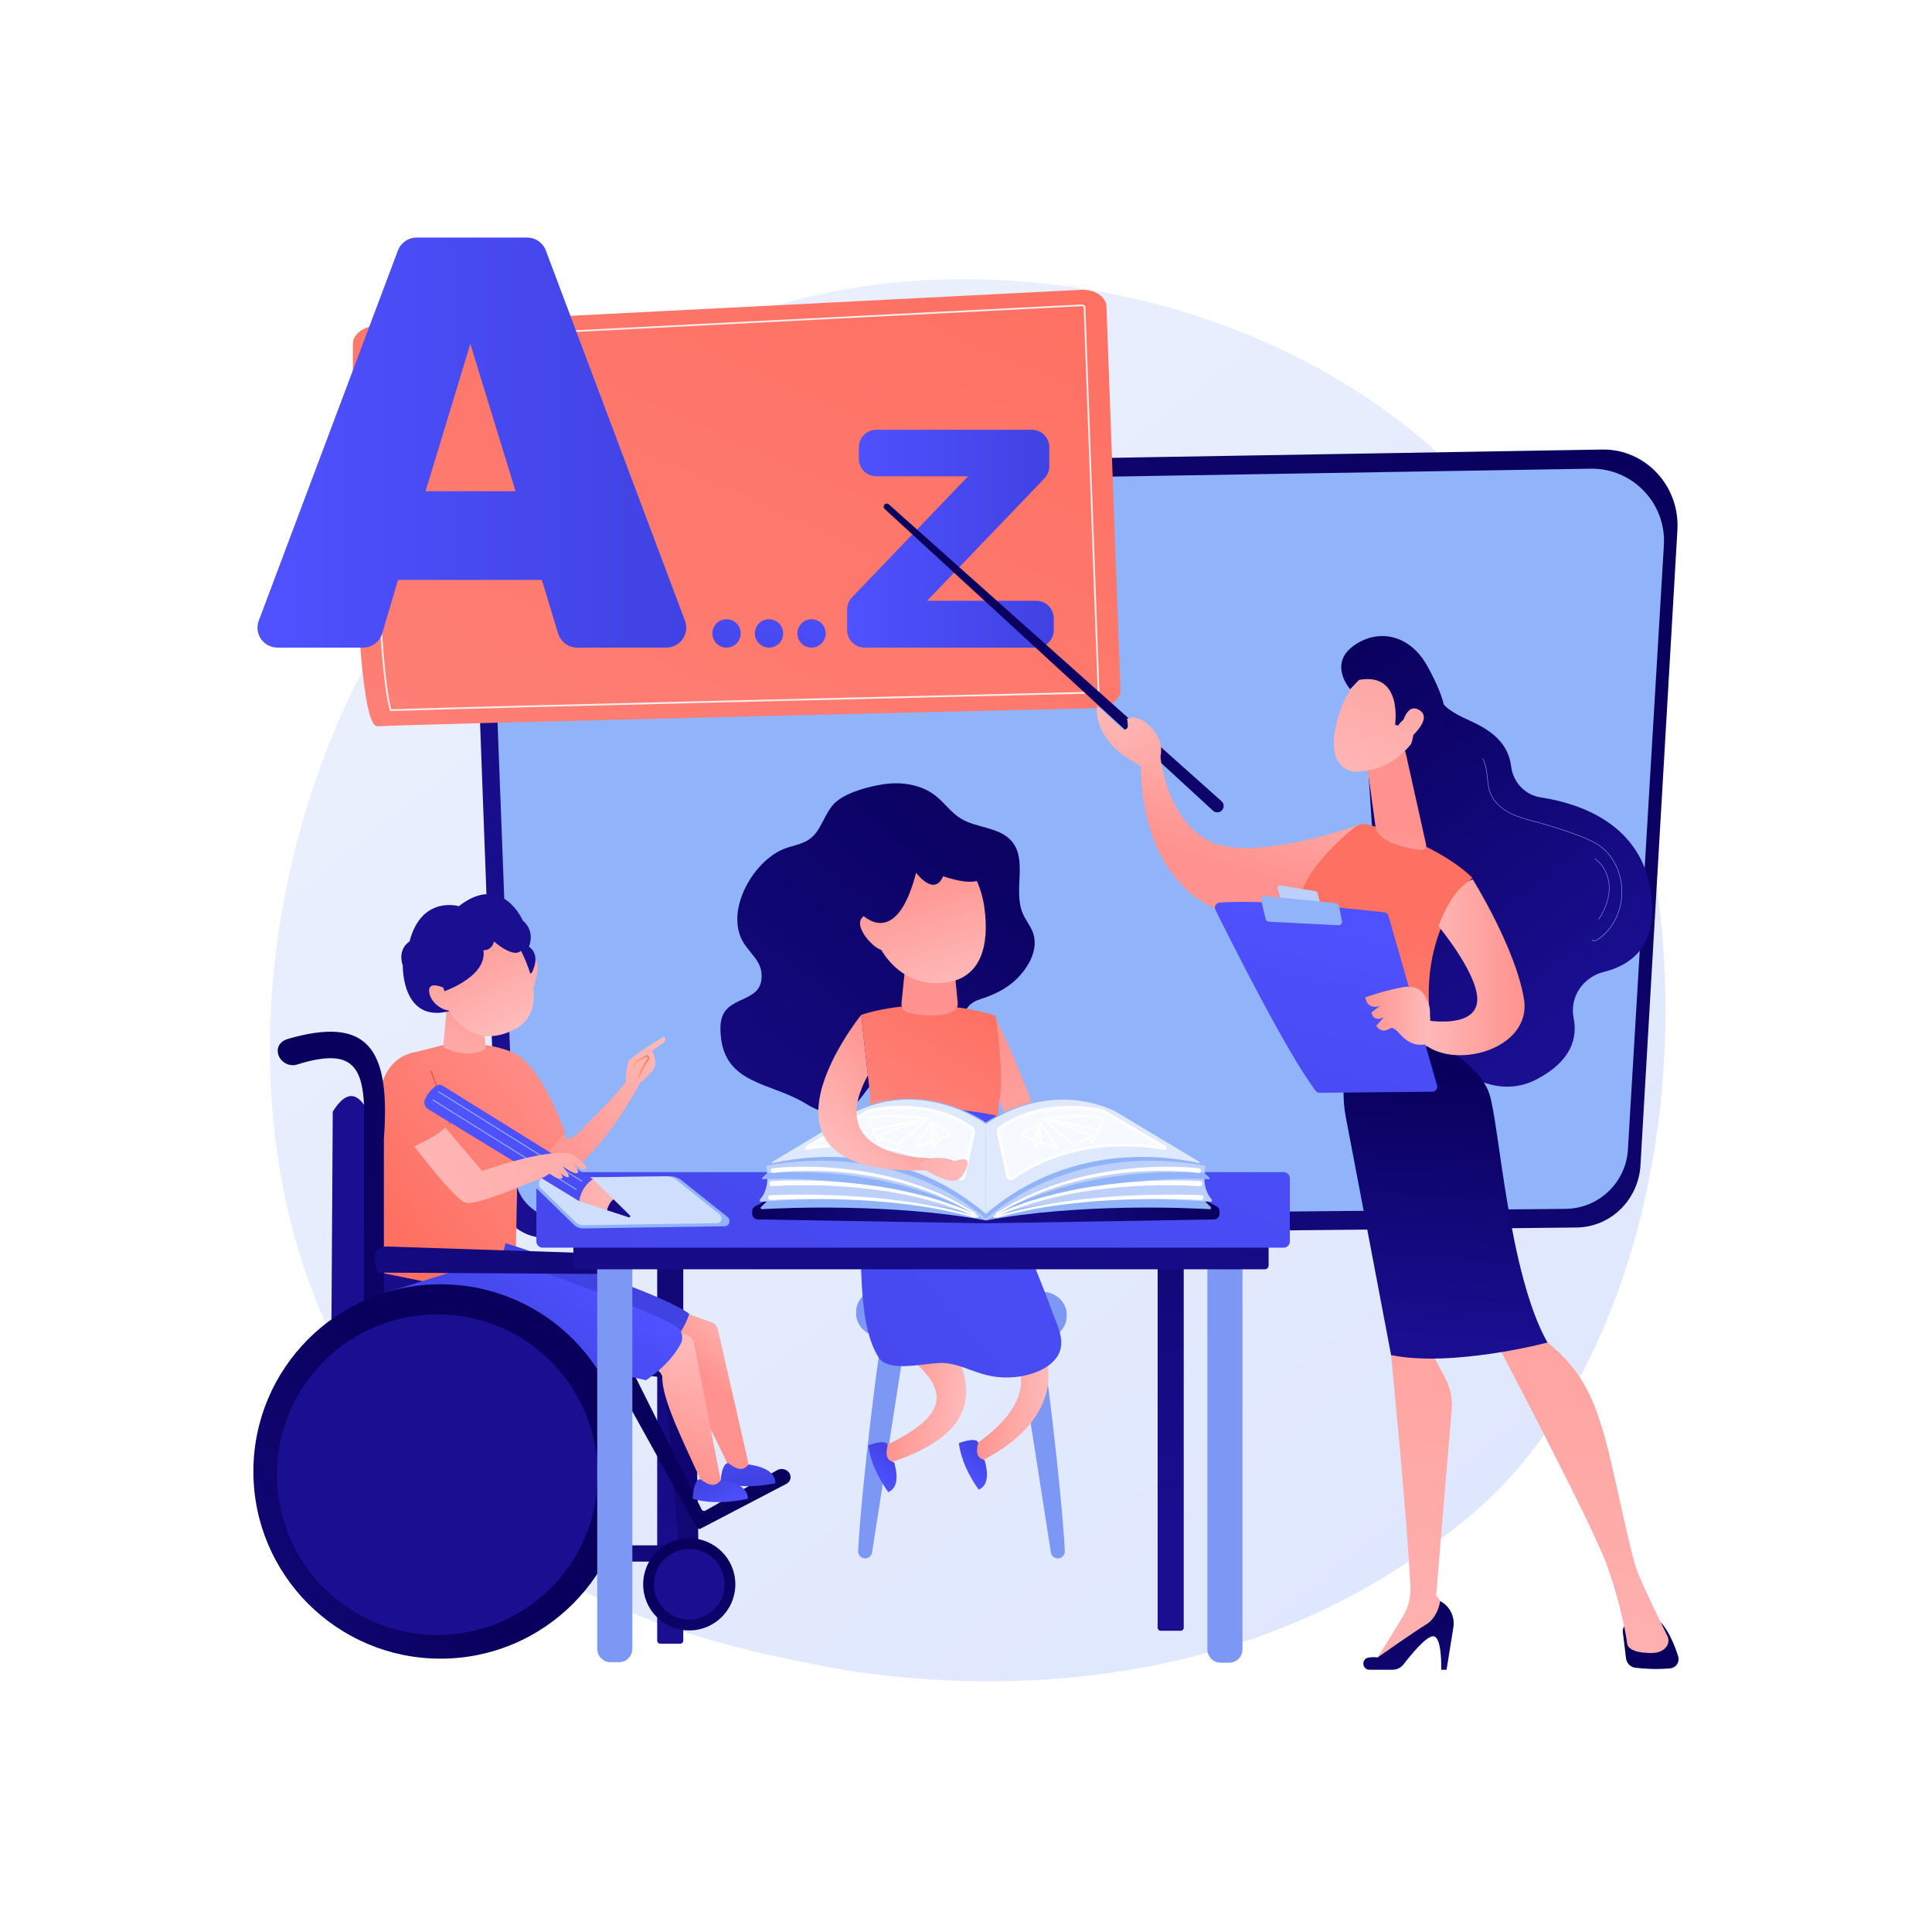 <?xml version="1.0" encoding="utf-8"?>
<!-- Generator: Adobe Illustrator 26.0.2, SVG Export Plug-In . SVG Version: 6.00 Build 0)  -->
<svg version="1.1" xmlns="http://www.w3.org/2000/svg" xmlns:xlink="http://www.w3.org/1999/xlink" x="0px" y="0px"
	 viewBox="0 0 3710 3710" style="enable-background:new 0 0 3710 3710;" xml:space="preserve">
<style type="text/css">
	.st0{fill:url(#SVGID_1_);}
	.st1{fill:url(#SVGID_00000081626867077465895350000001853896851161432987_);}
	.st2{fill:#91B3FA;}
	.st3{fill:url(#SVGID_00000103233965974279095130000002039469680579691181_);}
	.st4{opacity:0.87;fill:#FFFFFF;}
	.st5{fill:url(#SVGID_00000113319695063168281560000010547157813940052876_);}
	.st6{fill:url(#SVGID_00000078004522582418116280000000245014919822901138_);}
	.st7{fill:url(#SVGID_00000176014771489978675130000005406978267002942341_);}
	.st8{fill:url(#SVGID_00000160151315255568198460000002894811715697626781_);}
	.st9{fill:url(#SVGID_00000098209394119927695380000008758676721054612888_);}
	.st10{fill:url(#SVGID_00000179630528529630224540000017556795316720689582_);}
	.st11{fill:url(#SVGID_00000091714960295079063600000009018033157611275914_);}
	.st12{fill:url(#SVGID_00000078731982649790847000000010143745291936937892_);}
	.st13{fill:url(#SVGID_00000031187070415091464800000018163314481358205116_);}
	.st14{fill:url(#SVGID_00000164515896233788932990000007776973829648111238_);}
	.st15{fill:url(#SVGID_00000052089512161336381630000010135328246623348145_);}
	.st16{fill:url(#SVGID_00000012438491324460587980000008760049020444911542_);}
	.st17{fill:url(#SVGID_00000180348433940690401090000014024892642213343675_);}
	.st18{fill:url(#SVGID_00000018918805476291215820000005294219206447079825_);}
	.st19{fill:url(#SVGID_00000143607612906052704620000013924963711171027363_);}
	.st20{fill:url(#SVGID_00000011739875925024950650000017582064479310516149_);}
	.st21{fill:url(#SVGID_00000047052489374378192750000017305663984569700506_);}
	.st22{fill:url(#SVGID_00000021820439848589500550000018376337595465962371_);}
	.st23{fill:url(#SVGID_00000166675991952414956860000004178930002517219258_);}
	.st24{fill:url(#SVGID_00000173137307383328632560000016239937798027237295_);}
	.st25{fill:url(#SVGID_00000167356074276038413580000008833897631207038082_);}
	.st26{fill:#BDD0FB;}
	.st27{fill:url(#SVGID_00000061445414794514353130000000565875888737193627_);}
	.st28{fill-rule:evenodd;clip-rule:evenodd;fill:url(#SVGID_00000038407076347281363480000004410609184216119967_);}
	.st29{fill-rule:evenodd;clip-rule:evenodd;fill:url(#SVGID_00000063615493100816423910000001692721790576924048_);}
	.st30{fill-rule:evenodd;clip-rule:evenodd;fill:url(#SVGID_00000143607476084146915580000008027307869341053572_);}
	.st31{fill-rule:evenodd;clip-rule:evenodd;fill:url(#SVGID_00000073687110882967729010000001248886050646839449_);}
	.st32{fill-rule:evenodd;clip-rule:evenodd;fill:url(#SVGID_00000060746586372080645030000000377107433035810213_);}
	.st33{fill-rule:evenodd;clip-rule:evenodd;fill:url(#SVGID_00000007394370859107809660000007999347725941339561_);}
	.st34{fill-rule:evenodd;clip-rule:evenodd;fill:url(#SVGID_00000008850010002697386770000001867019827431916183_);}
	.st35{fill-rule:evenodd;clip-rule:evenodd;fill:url(#SVGID_00000104694758783319905890000001301874842021930897_);}
	.st36{fill-rule:evenodd;clip-rule:evenodd;fill:url(#SVGID_00000110441076412967251500000012144250131143755910_);}
	.st37{fill:url(#SVGID_00000144331461927318924350000012246559623665554340_);}
	.st38{fill:url(#SVGID_00000105426402085018782570000007793868406921980076_);}
	.st39{fill:#7D97F4;}
	.st40{fill:url(#SVGID_00000127040090233511577010000015706321627939750586_);}
	.st41{fill:url(#SVGID_00000026142423729894027990000008752110011138658695_);}
	.st42{fill:url(#SVGID_00000120551440985638089850000014783776001717989044_);}
	.st43{fill:url(#SVGID_00000154412922440756246990000008126819400542305977_);}
	.st44{fill-rule:evenodd;clip-rule:evenodd;fill:url(#SVGID_00000098905028530552422520000014982433112556697492_);}
	.st45{fill:url(#SVGID_00000140697596459751833870000007768057448986992517_);}
	.st46{fill:url(#SVGID_00000167396572081632709800000017140758442315214520_);}
	.st47{fill:url(#SVGID_00000145034143229554172380000006443190390356380292_);}
	.st48{fill:url(#SVGID_00000111886421060861356820000016375215796624513173_);}
	.st49{fill:url(#SVGID_00000102521194830621528880000000315989916082368437_);}
	.st50{fill-rule:evenodd;clip-rule:evenodd;fill:url(#SVGID_00000052813280038654218930000013128021387509064599_);}
	.st51{fill-rule:evenodd;clip-rule:evenodd;fill:url(#SVGID_00000077312723530100243090000015300385215981049522_);}
	.st52{fill-rule:evenodd;clip-rule:evenodd;fill:url(#SVGID_00000021118572876760844130000007691228936919218348_);}
	.st53{fill-rule:evenodd;clip-rule:evenodd;fill:url(#SVGID_00000109748004575407026770000003603746347035454098_);}
	.st54{fill-rule:evenodd;clip-rule:evenodd;fill:url(#SVGID_00000126290696579809075790000000353043456547670405_);}
	.st55{fill-rule:evenodd;clip-rule:evenodd;fill:url(#SVGID_00000067213077387497692200000013788644558117711516_);}
	.st56{fill:url(#SVGID_00000049943494242390941090000014030714527350729129_);}
	.st57{fill:url(#SVGID_00000026129880117094913670000009669518213164435853_);}
	.st58{fill:url(#SVGID_00000080897295520356357120000002426668636951756681_);}
	.st59{fill:url(#SVGID_00000103945906437003182400000014056724157990414222_);}
	.st60{fill:url(#SVGID_00000166671031458412964650000014382272627751335846_);}
	.st61{fill:url(#SVGID_00000137834431281751953660000017621522380538012332_);}
	.st62{fill:url(#SVGID_00000054954687124149932550000016828334269375188873_);}
	.st63{fill:url(#SVGID_00000063625622911392237490000006909001555794279321_);}
	.st64{fill:url(#SVGID_00000131347762047240540230000012118634020251509147_);}
	.st65{fill:url(#SVGID_00000119096442066698940890000004680347726897570967_);}
	.st66{fill:url(#SVGID_00000022536042017833926840000011132968082815967930_);}
	.st67{fill:url(#SVGID_00000041286801208037181800000004345442708639015096_);}
	.st68{fill:url(#SVGID_00000038396707238948393330000006186622534602347955_);}
	.st69{fill:url(#SVGID_00000132802220203100813330000011808728772348034731_);}
	.st70{fill:url(#SVGID_00000032645033538743724040000008370203702466090116_);}
	.st71{fill:url(#SVGID_00000128463304931742388740000016382322326157691303_);}
	.st72{fill:url(#SVGID_00000083775041796354719990000003764256808137212056_);}
	.st73{fill:url(#SVGID_00000144330431828400120400000014962235844272231335_);}
	.st74{opacity:0.57;fill:#FFFFFF;}
	.st75{fill:url(#SVGID_00000065796822546460372150000017358968161054511772_);}
	.st76{fill:url(#SVGID_00000127728448147221554500000012967010959150006447_);}
	.st77{fill:url(#SVGID_00000078742329405891710900000008022406420944531902_);}
	.st78{fill:url(#SVGID_00000064345471968922162250000005003782795986504065_);}
	.st79{fill:url(#SVGID_00000113322665788081129030000005477975339575121806_);}
	.st80{filter:url(#Adobe_OpacityMaskFilter);}
	.st81{filter:url(#Adobe_OpacityMaskFilter_00000109740535639580456810000005531443572635818656_);}
	
		.st82{mask:url(#SVGID_00000170280697359033866750000003486741952355204505_);fill:url(#SVGID_00000043445481539469181590000000604650653144114836_);}
	.st83{opacity:0.71;fill:url(#SVGID_00000022556996048969585530000000814018043503763619_);}
	.st84{filter:url(#Adobe_OpacityMaskFilter_00000080893900638768107160000008027836877395911084_);}
	.st85{filter:url(#Adobe_OpacityMaskFilter_00000142151162979632961860000001457083721721915020_);}
	
		.st86{mask:url(#SVGID_00000037691691857763221840000013855617411076913804_);fill:url(#SVGID_00000073680551590049979130000001602905683084419727_);}
	.st87{opacity:0.71;fill:url(#SVGID_00000036964954718004118550000001357701325047847816_);}
	.st88{fill:#FFFFFF;}
	.st89{fill:url(#SVGID_00000089575093112643425640000010661779358584327563_);}
	.st90{filter:url(#Adobe_OpacityMaskFilter_00000119091202171882848100000005149647656384105104_);}
	.st91{filter:url(#Adobe_OpacityMaskFilter_00000084488310615194308450000009747581163359317931_);}
	
		.st92{mask:url(#SVGID_00000016778841680990977480000007906023689575987854_);fill:url(#SVGID_00000121250054489294612390000016967619377471088544_);}
	.st93{opacity:0.71;fill:url(#SVGID_00000101825764222440134700000005848198323044192680_);}
	.st94{filter:url(#Adobe_OpacityMaskFilter_00000138534011577783867130000016707444953984064658_);}
	.st95{filter:url(#Adobe_OpacityMaskFilter_00000152246590205928767910000004932176948121137844_);}
	
		.st96{mask:url(#SVGID_00000093165829886884546710000002632214048852149686_);fill:url(#SVGID_00000176037480076449350580000016669394829206320829_);}
	.st97{opacity:0.71;fill:url(#SVGID_00000122697509639794794110000010123854134151307419_);}
	.st98{fill-rule:evenodd;clip-rule:evenodd;fill:url(#SVGID_00000174577209193764971380000006050677033390701713_);}
	.st99{fill-rule:evenodd;clip-rule:evenodd;fill:url(#SVGID_00000039115299499969572550000007335047181046526111_);}
</style>
<g id="Background">
	<g>
	</g>
</g>
<g id="Illustration">
	<g>
		<linearGradient id="SVGID_1_" gradientUnits="userSpaceOnUse" x1="3546.698" y1="4023.26" x2="1150.927" y2="1047.862">
			<stop  offset="0" style="stop-color:#DAE3FE"/>
			<stop  offset="1" style="stop-color:#E9EFFD"/>
		</linearGradient>
		<path class="st0" d="M2887.61,2849.87c-55.03,57.93-107.1,95.29-148.24,124.81c-483.58,346.97-1055.77,245.83-1177.38,221.13
			c-179.58-36.47-526.7-106.97-777.66-402.1c-379.68-446.5-320.56-1149.95-26.05-1614.3c53.87-84.94,338.43-556.37,916.79-631.97
			c350.02-45.75,758.03,46.53,1053.49,294.07C3348.78,1361.13,3304.62,2410.85,2887.61,2849.87z"/>
		<g>
			
				<linearGradient id="SVGID_00000099650948333945162900000001689458072849011633_" gradientUnits="userSpaceOnUse" x1="2979.468" y1="900.331" x2="1156.427" y2="2288.407">
				<stop  offset="0" style="stop-color:#09005D"/>
				<stop  offset="1" style="stop-color:#1A0F91"/>
			</linearGradient>
			<path style="fill:url(#SVGID_00000099650948333945162900000001689458072849011633_);" d="M1015.9,898.05l2060.59-34.82
				c82.96-1.4,149.55,69.75,144.62,154.54l-70.93,1219.73c-3.88,66.75-57.57,119.05-122.9,119.69l-1980.73,19.59
				c-48.92,0.48-89.35-38.96-91.21-89.01l-47.39-1273.01C905.61,951.75,954.32,899.09,1015.9,898.05z"/>
			<path class="st2" d="M1047.48,933.13L3054.3,900c80.8-1.33,145.65,66.36,140.84,147.03l-69.08,1160.45
				c-3.78,63.51-56.07,113.26-119.69,113.88l-1929.03,18.64c-47.65,0.46-87.01-37.07-88.83-84.68l-46.15-1211.15
				C940.07,984.22,987.51,934.12,1047.48,933.13z"/>
		</g>
		<g>
			
				<linearGradient id="SVGID_00000024691434253051417760000014069543019655826315_" gradientUnits="userSpaceOnUse" x1="1606.056" y1="1180.957" x2="559.801" y2="3316.044" gradientTransform="matrix(1.384 -6.200000e-03 -6.200000e-03 1.245 -456.709 -1094.608)">
				<stop  offset="0" style="stop-color:#FE7062"/>
				<stop  offset="1" style="stop-color:#FF928E"/>
			</linearGradient>
			<path style="fill:url(#SVGID_00000024691434253051417760000014069543019655826315_);" d="M723.31,625.38l1351.92-68.83
				c26.51-1.35,48.77,12.94,49.46,31.75l26.85,735.92c0.69,18.93-20.69,35.04-47.4,35.66c-244.73,5.72-1331.28,31.27-1379.14,34.83
				c-47.29,3.51-47.89-588.6-47.31-734.72C677.76,641.92,697.87,626.67,723.31,625.38z"/>
			<path class="st4" d="M749.02,1365.47l-0.37-1.23c-19.97-67.05-31.96-343.82-30.54-705.11c0.01-3,2.94-5.41,6.82-5.61
				l1351.92-68.83c2.36-0.09,4.01,0.61,4.96,1.23c1.96,1.27,2.42,2.88,2.47,4.01l26.85,735.93c0.11,3.08-2.87,5.63-6.79,5.81
				l-0.23,0c-194.62,4.55-1174.57,27.56-1353.81,33.75L749.02,1365.47z M2077.33,587.99c-0.1,0-0.21,0-0.32,0.01L725.1,656.83
				c-2.16,0.11-3.67,1.31-3.68,2.31c-1.41,358.81,10.37,634.05,30.05,702.92c182.62-6.26,1158.39-29.17,1352.56-33.7l0.22,0
				c2.13-0.1,3.61-1.33,3.57-2.38l-26.85-735.92c-0.01-0.21-0.03-0.75-0.96-1.35C2079.5,588.37,2078.63,587.99,2077.33,587.99z"/>
			<g>
				<g>
					
						<linearGradient id="SVGID_00000153707632767954965380000005223141212032377256_" gradientUnits="userSpaceOnUse" x1="494.449" y1="849.883" x2="1317.784" y2="849.883">
						<stop  offset="0" style="stop-color:#4F52FF"/>
						<stop  offset="1" style="stop-color:#4042E2"/>
					</linearGradient>
					<path style="fill:url(#SVGID_00000153707632767954965380000005223141212032377256_);" d="M1040.54,1113.59H764.31
						l-30.29,102.59c-4.79,16.24-19.71,27.38-36.64,27.38h-164.7c-26.68,0-45.15-26.66-35.76-51.64l267.22-710.97
						c5.6-14.9,19.85-24.76,35.76-24.76h212.48c15.91,0,30.16,9.87,35.76,24.76l267.16,710.97c9.39,24.98-9.08,51.64-35.76,51.64
						h-171.28c-16.83,0-31.68-11.01-36.56-27.12L1040.54,1113.59z M990.07,943.34l-86.91-283.04l-86,283.04H990.07z"/>
				</g>
				<g>
					
						<linearGradient id="SVGID_00000109013315754743335580000011894136558998776201_" gradientUnits="userSpaceOnUse" x1="1626.684" y1="1034.444" x2="2023.537" y2="1034.444">
						<stop  offset="0" style="stop-color:#4F52FF"/>
						<stop  offset="1" style="stop-color:#4042E2"/>
					</linearGradient>
					<path style="fill:url(#SVGID_00000109013315754743335580000011894136558998776201_);" d="M1682.86,825.32h298.48
						c18.58,0,33.64,15.06,33.64,33.64v36.43c0,8.68-3.35,17.02-9.36,23.28l-225.42,235.03h209.7c18.58,0,33.64,15.06,33.64,33.64
						v22.59c0,18.58-15.06,33.64-33.64,33.64h-329.57c-18.58,0-33.64-15.06-33.64-33.64v-39.57c0-8.68,3.35-17.02,9.36-23.29
						l222.97-232.46h-176.15c-18.58,0-33.64-15.06-33.64-33.64v-22.02C1649.22,840.38,1664.28,825.32,1682.86,825.32z"/>
				</g>
				
					<linearGradient id="SVGID_00000147186747510145807900000001425139266488087230_" gradientUnits="userSpaceOnUse" x1="1499.838" y1="1037.543" x2="1313.491" y2="1355.887">
					<stop  offset="0" style="stop-color:#4F52FF"/>
					<stop  offset="1" style="stop-color:#4042E2"/>
				</linearGradient>
				<circle style="fill:url(#SVGID_00000147186747510145807900000001425139266488087230_);" cx="1395.16" cy="1216.37" r="27.2"/>
				
					<linearGradient id="SVGID_00000044863029353352299370000009424450918995509909_" gradientUnits="userSpaceOnUse" x1="1560.618" y1="1073.122" x2="1374.271" y2="1391.465">
					<stop  offset="0" style="stop-color:#4F52FF"/>
					<stop  offset="1" style="stop-color:#4042E2"/>
				</linearGradient>
				<circle style="fill:url(#SVGID_00000044863029353352299370000009424450918995509909_);" cx="1476.77" cy="1216.37" r="27.2"/>
				
					<linearGradient id="SVGID_00000072279987563504995050000009742268693587255431_" gradientUnits="userSpaceOnUse" x1="1621.397" y1="1108.701" x2="1435.05" y2="1427.044">
					<stop  offset="0" style="stop-color:#4F52FF"/>
					<stop  offset="1" style="stop-color:#4042E2"/>
				</linearGradient>
				<circle style="fill:url(#SVGID_00000072279987563504995050000009742268693587255431_);" cx="1558.37" cy="1216.37" r="27.2"/>
			</g>
		</g>
		<g>
			<g>
				
					<linearGradient id="SVGID_00000091725760882052703030000003663701128128561293_" gradientUnits="userSpaceOnUse" x1="-246.768" y1="395.548" x2="-1310.963" y2="1897.015" gradientTransform="matrix(-0.985 -0.173 -0.173 0.985 1773.803 669.151)">
					<stop  offset="0" style="stop-color:#09005D"/>
					<stop  offset="1" style="stop-color:#1A0F91"/>
				</linearGradient>
				<path style="fill:url(#SVGID_00000091725760882052703030000003663701128128561293_);" d="M2346.08,1556.45
					c5.13-4.99,4.9-13.3-0.51-18l-638.71-569.88c-1.79-1.6-4.37-1.96-6.53-0.93l0,0c-3.8,1.82-4.56,6.9-1.46,9.75l630.41,579.29
					C2334.06,1561.08,2341.43,1560.97,2346.08,1556.45L2346.08,1556.45z"/>
				
					<linearGradient id="SVGID_00000179618994268311513280000002642479078581946033_" gradientUnits="userSpaceOnUse" x1="3867.35" y1="1404.476" x2="3785.769" y2="1671.085" gradientTransform="matrix(1 0 0 1 -1400.462 0)">
					<stop  offset="0" style="stop-color:#FEBBBA"/>
					<stop  offset="1" style="stop-color:#FF928E"/>
				</linearGradient>
				<path style="fill:url(#SVGID_00000179618994268311513280000002642479078581946033_);" d="M2610.43,1583.59
					c0,0-189.15,68.48-277.91,36.04c-3.97-1.45-7.76-3.09-11.31-4.96c-82.74-43.69-92.87-161.89-92.87-161.89l-37.15,7.36
					c0,0-12.12,190.07,118.12,271.74c64.09,40.19,162.66,54.13,314.13,6.24L2610.43,1583.59z"/>
				
					<linearGradient id="SVGID_00000183215957786262220720000010128055201657568161_" gradientUnits="userSpaceOnUse" x1="-764.252" y1="1331.592" x2="-860.042" y2="1644.637" gradientTransform="matrix(-1 0 0 1 1381.589 0)">
					<stop  offset="0" style="stop-color:#FEBBBA"/>
					<stop  offset="1" style="stop-color:#FF928E"/>
				</linearGradient>
				<path style="fill:url(#SVGID_00000183215957786262220720000010128055201657568161_);" d="M2226.46,1463.09l1.89-10.3
					c0,0,7.75-25.16-12.75-49.94c-29.63-35.81-51.31-22.64-51.31-22.64s1.54,7.66,1.43,14.45c-0.09,5.48-6.65,8.25-10.69,4.55
					l-48.35-44.43c0,0-13.54,70.56,90.15,119.06L2226.46,1463.09z"/>
			</g>
			
				<linearGradient id="SVGID_00000173877309358444480610000016173487783131905196_" gradientUnits="userSpaceOnUse" x1="3961.291" y1="1297.16" x2="4435.579" y2="1951.586" gradientTransform="matrix(1 0 0 1 -1400.462 0)">
				<stop  offset="0" style="stop-color:#09005D"/>
				<stop  offset="1" style="stop-color:#1A0F91"/>
			</linearGradient>
			<path style="fill:url(#SVGID_00000173877309358444480610000016173487783131905196_);" d="M2766.64,1337.66
				c0,0-7.88,15.77,43.46,40.41c28.63,13.74,84.32,34.05,91.67,93.38c3.79,30.63,26.46,55.16,56.97,59.83
				c75.98,11.65,193.08,51.1,211.81,183.02c14.3,100.69-37.03,138.88-90.9,152.09c-39.57,9.71-65.86,48.19-57.86,88.14
				c7.67,38.32-3.77,82.61-70.15,117.63c-148.75,78.49-297.3-185.95-297.3-185.95l-30.44-461.72L2766.64,1337.66z"/>
			
				<linearGradient id="SVGID_00000069368940606867279990000010503145508648282526_" gradientUnits="userSpaceOnUse" x1="4550.862" y1="3083.967" x2="4493.472" y2="2827.758" gradientTransform="matrix(1 0 0 1 -1400.462 0)">
				<stop  offset="0" style="stop-color:#09005D"/>
				<stop  offset="1" style="stop-color:#1A0F91"/>
			</linearGradient>
			<path style="fill:url(#SVGID_00000069368940606867279990000010503145508648282526_);" d="M3116.32,3134.34l6.1,50.14
				c1.16,9.51,8.65,17.03,18.17,18.12c16.07,1.84,41.87,3.72,67.1,1.05c11.08-1.17,18.27-12.39,14.9-23
				c-6.15-19.36-17.41-48.41-33.64-65.51h-55.62C3123.05,3115.14,3115.08,3124.13,3116.32,3134.34z"/>
			
				<linearGradient id="SVGID_00000094578357334644383800000012913166553393093008_" gradientUnits="userSpaceOnUse" x1="43.344" y1="3582.914" x2="197.655" y2="1779.396" gradientTransform="matrix(1 0 0 1 2619.749 0)">
				<stop  offset="0" style="stop-color:#FEBBBA"/>
				<stop  offset="1" style="stop-color:#FF928E"/>
			</linearGradient>
			<path style="fill:url(#SVGID_00000094578357334644383800000012913166553393093008_);" d="M2680.68,2546.98l-9.39,55.22
				c0,0,31.44,318.44,37.03,445.82c0.88,19.97-4.29,39.71-14.77,56.73l-54.67,88.77l138.93-81.98l2.77-16.95l-22.74-31.27
				l29.79-356.74c1.75-20.96-2.57-41.97-12.46-60.54l-28.74-53.99L2680.68,2546.98z"/>
			
				<linearGradient id="SVGID_00000067213094848067029250000004513207452863233684_" gradientUnits="userSpaceOnUse" x1="4088.817" y1="3102.256" x2="4170.803" y2="3356.414" gradientTransform="matrix(1 0 0 1 -1400.462 0)">
				<stop  offset="0" style="stop-color:#09005D"/>
				<stop  offset="1" style="stop-color:#1A0F91"/>
			</linearGradient>
			<path style="fill:url(#SVGID_00000067213094848067029250000004513207452863233684_);" d="M2629.74,3206.39h44.34
				c8.3,0,16.13-3.81,21.19-10.39c13.82-17.96,42.46-53,56.15-53.91c18.43-1.23,16.07,64.3,16.07,64.3h10.33l13.09-81.43
				c3.29-20.49-6.9-40.79-25.29-50.39l0,0c0,0-4.21,31.16-27.06,44.95c-22.85,13.78-92.97,63.15-92.97,63.15s-8.59-1.23-18.02,0.48
				C2613.57,3185.67,2615.52,3206.39,2629.74,3206.39z"/>
			
				<linearGradient id="SVGID_00000017481060182892453150000003097498605424430989_" gradientUnits="userSpaceOnUse" x1="353.751" y1="3609.751" x2="508.103" y2="1805.756" gradientTransform="matrix(1 0 0 1 2619.749 0)">
				<stop  offset="0" style="stop-color:#FEBBBA"/>
				<stop  offset="1" style="stop-color:#FF928E"/>
			</linearGradient>
			<path style="fill:url(#SVGID_00000017481060182892453150000003097498605424430989_);" d="M2870.97,2573.21
				c0,0,184.18,349.36,213.45,429.13c29.28,79.77,39.53,146.31,39.93,152.61c0.61,9.85,12.86,19.29,46.62,19.29
				c17.42,0,25.95-6.98,30.13-13.74c3.56-5.77,3.75-12.98,0.75-19.06c-10.65-21.56-44.46-90.46-56.98-121.72
				c-14.95-37.31-47.11-206.41-64.74-265.2c-17.64-58.79-37.57-122.57-114.37-181.31
				C2965.74,2573.21,2913.02,2521.58,2870.97,2573.21z"/>
			
				<linearGradient id="SVGID_00000127733990033661785180000000741744545655596936_" gradientUnits="userSpaceOnUse" x1="47.36" y1="1766.072" x2="123.961" y2="2476.76" gradientTransform="matrix(1 0 0 1 2619.749 0)">
				<stop  offset="0" style="stop-color:#FE7062"/>
				<stop  offset="1" style="stop-color:#FF928E"/>
			</linearGradient>
			<path style="fill:url(#SVGID_00000127733990033661785180000000741744545655596936_);" d="M2754.63,2000.77
				c-47.51-201.31,72.84-315.18,72.84-315.18c-61.02-58.57-162.34-91.5-199.8-102.17c-9.19-2.62-19.02-0.6-26.45,5.41
				c-32.14,25.95-117.16,101.31-104.42,162.78c9.18,44.28,92.8,265.24,92.8,265.24S2666.93,2053.44,2754.63,2000.77z"/>
			
				<linearGradient id="SVGID_00000067930985584601108840000016974357070695201174_" gradientUnits="userSpaceOnUse" x1="4193.229" y1="2067.696" x2="4160.434" y2="2580.113" gradientTransform="matrix(1 0 0 1 -1400.462 0)">
				<stop  offset="0" style="stop-color:#09005D"/>
				<stop  offset="1" style="stop-color:#1A0F91"/>
			</linearGradient>
			<path style="fill:url(#SVGID_00000067930985584601108840000016974357070695201174_);" d="M2859.96,2100.43
				c-19.34-58.25-105.33-99.66-105.33-99.66c-87.7,52.67-165.02,16.08-165.02,16.08s-17.34,66.28-5.37,127.88
				c11.97,61.6,87.06,457.48,87.06,457.48c118.32,23.97,300.3-24.12,300.3-24.12C2896.22,2444.28,2879.29,2158.68,2859.96,2100.43z"
				/>
			
				<linearGradient id="SVGID_00000109744033008787021460000005547437839951168170_" gradientUnits="userSpaceOnUse" x1="26.421" y1="1805.184" x2="55.408" y2="1593.123" gradientTransform="matrix(1 0 0 1 2619.749 0)">
				<stop  offset="0" style="stop-color:#FEBBBA"/>
				<stop  offset="1" style="stop-color:#FF928E"/>
			</linearGradient>
			<path style="fill:url(#SVGID_00000109744033008787021460000005547437839951168170_);" d="M2699.48,1446.49l38.63,173.5
				c3.7,15.28-10.24,12.78-25.69,9.87c-25.3-4.77-57.92-14.6-68.82-34.28c-1.11-2-1.66-4.27-1.98-6.54l-16.59-120.31
				c-1.32-9.54,3.84-18.81,12.65-22.71l32.02-14.2C2682.04,1426.35,2696.31,1433.38,2699.48,1446.49z"/>
			<g>
				
					<linearGradient id="SVGID_00000168102492523236866860000009953961041225369515_" gradientUnits="userSpaceOnUse" x1="-120.417" y1="1657.299" x2="132.507" y2="1207.179" gradientTransform="matrix(0.981 -0.194 0.194 0.981 2390.658 -99.241)">
					<stop  offset="0" style="stop-color:#FEBBBA"/>
					<stop  offset="1" style="stop-color:#FF928E"/>
				</linearGradient>
				<path style="fill:url(#SVGID_00000168102492523236866860000009953961041225369515_);" d="M2625.5,1288.33
					c0,0-41.12,27.84-58.79,98.72c-17.67,70.89,11.05,96.32,40.48,94.76c29.43-1.56,72.11-10.66,109.09-61.52
					C2753.25,1369.44,2679.38,1254.31,2625.5,1288.33z"/>
				
					<linearGradient id="SVGID_00000137853438155187159320000002800886973587937175_" gradientUnits="userSpaceOnUse" x1="4006.743" y1="1216.99" x2="4502.143" y2="1900.546" gradientTransform="matrix(1 0 0 1 -1400.462 0)">
					<stop  offset="0" style="stop-color:#09005D"/>
					<stop  offset="1" style="stop-color:#1A0F91"/>
				</linearGradient>
				<path style="fill:url(#SVGID_00000137853438155187159320000002800886973587937175_);" d="M2678.99,1391.7
					c0,0,15.07-101.57-69.27-86.04l-17.05,17.75c0,0-41.28-46.49,4.4-81.63c45.68-35.14,109.07-26.14,144.14,37.83
					c35.07,63.97,47.8,108.93,18.4,148.68c-29.4,39.75-51.51,5.66-51.51,5.66s13.48-34.41,2.3-49.17
					c-11.19-14.76-25.62,8.59-25.62,8.59L2678.99,1391.7z"/>
				
					<linearGradient id="SVGID_00000005256552540825568070000010700011813583037330_" gradientUnits="userSpaceOnUse" x1="-66.577" y1="1687.549" x2="186.339" y2="1237.443" gradientTransform="matrix(0.981 -0.194 0.194 0.981 2390.658 -99.241)">
					<stop  offset="0" style="stop-color:#FEBBBA"/>
					<stop  offset="1" style="stop-color:#FF928E"/>
				</linearGradient>
				<path style="fill:url(#SVGID_00000005256552540825568070000010700011813583037330_);" d="M2690.51,1400.4
					c0,0,7.44-52.26,34.13-37.32c26.69,14.94-9.62,48.82-24.18,60.34L2690.51,1400.4z"/>
			</g>
			
				<linearGradient id="SVGID_00000129172431881167408490000005623561072769811342_" gradientUnits="userSpaceOnUse" x1="4130.099" y1="1857.439" x2="4328.07" y2="1857.439" gradientTransform="matrix(1 0 0 1 -1400.462 0)">
				<stop  offset="0" style="stop-color:#FEBBBA"/>
				<stop  offset="1" style="stop-color:#FF928E"/>
			</linearGradient>
			<path style="fill:url(#SVGID_00000129172431881167408490000005623561072769811342_);" d="M2828.02,1688.55
				c0,0,81.99,131.18,98.38,229.56c16.4,98.38-139.38,139.38-196.77,81.99l8.2-40.99c0,0,90.19,16.4,98.38-32.79
				c8.2-49.19-73.79-147.58-73.79-147.58S2787.03,1704.95,2828.02,1688.55z"/>
			<g>
				
					<linearGradient id="SVGID_00000093872801544439945400000004475969068605286065_" gradientUnits="userSpaceOnUse" x1="-1184.985" y1="1708.935" x2="-965.831" y2="2622.077" gradientTransform="matrix(-1 0 0 1 1410.839 0)">
					<stop  offset="0" style="stop-color:#4F52FF"/>
					<stop  offset="1" style="stop-color:#4042E2"/>
				</linearGradient>
				<path style="fill:url(#SVGID_00000093872801544439945400000004475969068605286065_);" d="M2759.52,2084.33l-93.2-325.48
					c-1.06-3.7-4.21-6.39-8.03-6.83c-16.89-1.97-65.82-7.5-122.31-12.28c-68.05-5.76-147.08-10.42-194.3-6.45
					c-6.71,0.56-10.77,7.67-7.78,13.7c26.85,54.33,137.31,275.33,192.63,347.72c1.83,2.4,4.67,3.8,7.69,3.77l216.24-2.01
					C2756.75,2096.41,2761.25,2090.38,2759.52,2084.33z"/>
				<path class="st26" d="M2526.31,1711.52l-67.57-11.26c-3.6-0.6-6.55,2.84-5.4,6.3l6.69,20.27c0.58,1.77,2.12,3.04,3.96,3.29
					l65.02,8.69c3.36,0.45,6.14-2.61,5.36-5.91l-4.14-17.7C2529.79,1713.29,2528.25,1711.84,2526.31,1711.52z"/>
				<path class="st2" d="M2576.91,1768.72l-5.57-29c-0.56-2.91-2.96-5.11-5.91-5.41l-136.48-13.85c-4.59-0.47-8.27,3.74-7.19,8.23
					l8.68,36.13c0.7,2.89,3.21,4.98,6.18,5.13l133.37,6.71C2574.33,1776.9,2577.73,1772.99,2576.91,1768.72z"/>
				
					<linearGradient id="SVGID_00000059993866665077585170000004302149285686978743_" gradientUnits="userSpaceOnUse" x1="-1335.155" y1="1950.509" x2="-1210.988" y2="1950.509" gradientTransform="matrix(-1 0 0 1 1410.839 0)">
					<stop  offset="0" style="stop-color:#FEBBBA"/>
					<stop  offset="1" style="stop-color:#FF928E"/>
				</linearGradient>
				<path style="fill:url(#SVGID_00000059993866665077585170000004302149285686978743_);" d="M2737,2005.69
					c0,0,12.98-53.38,7.75-72.33c-5.24-18.94-15.38-43.29-49.2-37.88c-33.82,5.41-73.72,19.66-73.72,19.66s2.02,24.67,27.72,16.71
					l-15.94,12.33c0,0,2.28,19.75,23.99,9.2l-14.83,16.36c0,0,9.32,16.22,25.3,5.82C2684.04,1965.16,2691.7,2012.12,2737,2005.69z"
					/>
			</g>
			<path class="st2" d="M3061.17,1807.07c-1.64,0-3.1-0.56-4.06-1.9c-0.13-0.19-0.09-0.44,0.09-0.58c0.18-0.13,0.44-0.09,0.58,0.1
				c2.2,3.06,7.21,0.99,9.82-0.71c34.42-22.43,52.77-68.72,44.62-112.58c-4.88-26.27-17.89-48.92-36.65-63.78
				c-13.34-10.57-29.22-17.03-44.34-22.74c-25.61-9.68-51.99-18.21-78.41-25.35c-2.17-0.59-4.35-1.16-6.52-1.74
				c-15.52-4.13-31.58-8.4-46.14-15.7c-18.78-9.4-32.48-23.1-38.57-38.57c-3.78-9.6-4.87-20.17-5.91-30.39
				c-1.26-12.33-2.57-25.08-8.69-35.9c-0.11-0.2-0.05-0.45,0.16-0.56c0.2-0.11,0.45-0.04,0.56,0.16c6.21,10.97,7.53,23.81,8.8,36.23
				c1.04,10.16,2.12,20.68,5.86,30.17c6.02,15.28,19.58,28.83,38.17,38.14c14.5,7.26,30.51,11.52,45.99,15.64
				c2.18,0.58,4.35,1.16,6.52,1.74c26.45,7.15,52.86,15.68,78.49,25.37c15.18,5.74,31.13,12.23,44.56,22.87
				c18.92,14.99,32.04,37.81,36.96,64.28c8.2,44.18-10.3,90.82-44.99,113.42C3065.88,1806.09,3063.35,1807.07,3061.17,1807.07z"/>
			<path class="st2" d="M3070.08,1765.4c-0.08,0-0.16-0.02-0.23-0.07c-0.19-0.13-0.24-0.39-0.11-0.57
				c13.29-19.87,20.21-40.7,20.01-60.25c-0.23-22.81-10.8-44.01-27.59-55.32c-0.19-0.13-0.24-0.39-0.11-0.57
				c0.13-0.19,0.39-0.24,0.58-0.11c17.01,11.46,27.72,32.92,27.95,56c0.2,19.72-6.77,40.72-20.15,60.72
				C3070.35,1765.34,3070.21,1765.4,3070.08,1765.4z"/>
		</g>
		<g>
			<g>
				
					<linearGradient id="SVGID_00000073705477078273355250000003882318913833138357_" gradientUnits="userSpaceOnUse" x1="2262.424" y1="2977.647" x2="2314.984" y2="2498.036" gradientTransform="matrix(0.946 -0.325 0.325 0.946 -1095.436 360.755)">
					<stop  offset="0" style="stop-color:#FEBBBA"/>
					<stop  offset="1" style="stop-color:#FF928E"/>
				</linearGradient>
				<path style="fill-rule:evenodd;clip-rule:evenodd;fill:url(#SVGID_00000073705477078273355250000003882318913833138357_);" d="
					M1910.06,1952.04c0,0,116.27,225.58,115.66,368.45l-28.11,9.65c0,0-75.62-242.29-121.51-295.41
					C1830.21,1981.61,1910.06,1952.04,1910.06,1952.04z"/>
				
					<linearGradient id="SVGID_00000183249244171899475230000010425546799788709534_" gradientUnits="userSpaceOnUse" x1="2294.036" y1="2970.333" x2="2341.59" y2="2536.4" gradientTransform="matrix(0.946 -0.325 0.325 0.946 -1095.436 360.755)">
					<stop  offset="0" style="stop-color:#FEBBBA"/>
					<stop  offset="1" style="stop-color:#FF928E"/>
				</linearGradient>
				<path style="fill-rule:evenodd;clip-rule:evenodd;fill:url(#SVGID_00000183249244171899475230000010425546799788709534_);" d="
					M2007.78,2301.51l17.94,18.98c0,0,23.77,30.81,30.19,55c6.42,24.19-25.02,40.64-36.45,43.94c-11.44,3.3-15.86-7.75-10.42-30.36
					c0,0-20.37-31.97-10.88-72.94L2007.78,2301.51z"/>
			</g>
			
				<linearGradient id="SVGID_00000141453103193753762240000005353202960397755282_" gradientUnits="userSpaceOnUse" x1="1947.745" y1="1470.327" x2="1172.45" y2="2437.791">
				<stop  offset="0" style="stop-color:#09005D"/>
				<stop  offset="1" style="stop-color:#1A0F91"/>
			</linearGradient>
			<path style="fill-rule:evenodd;clip-rule:evenodd;fill:url(#SVGID_00000141453103193753762240000005353202960397755282_);" d="
				M1422,1727.56c14.47-45.9,52.34-88.89,91.64-100.39c26.19-7.66,42.38-10.52,57.43-33.87c11.49-17.82,19.03-41.08,35.64-54.62
				c22.04-17.96,61.62-28.33,89.13-32.61c34.96-5.43,72.97,0.19,100.79,22.05c16.84,13.22,29.3,31.73,47.42,43.13
				c30.97,19.49,75.33,16.39,98.9,44.38c30.69,36.45,2.27,94.78,21.07,138.56c5.7,13.28,15.59,24.59,20.11,38.32
				c6.18,18.77,1.36,39.78-8.43,56.95c-20.93,36.72-52.87,56.44-92.13,68.84c-44.15,13.95-27.38,45.16-44.3,77.61
				c-14.17,27.18-41.75,46.98-71.35,53.59c-26.02,5.82-54.87,3.35-77.38,17.64c-27.02,17.15-37.99,54.51-67.48,66.94
				c-24.72,10.42-53.1-0.82-75.96-14.89c-66.39-40.85-155.16-36.33-163.06-131.04c-0.98-11.71-1.27-23.78,2.5-34.91
				c14.82-43.7,82.75-26.65,75.45-86.86c-2.79-23.04-24.43-38.55-35.76-58.81C1413.06,1784.04,1413.27,1755.27,1422,1727.56z"/>
			
				<linearGradient id="SVGID_00000145054189877583544810000006901783233083723189_" gradientUnits="userSpaceOnUse" x1="2829.935" y1="1904.671" x2="2549.719" y2="2379.415" gradientTransform="matrix(1 0 0 1 -969.364 0)">
				<stop  offset="0" style="stop-color:#FE7062"/>
				<stop  offset="1" style="stop-color:#FF928E"/>
			</linearGradient>
			<path style="fill-rule:evenodd;clip-rule:evenodd;fill:url(#SVGID_00000145054189877583544810000006901783233083723189_);" d="
				M1653.72,1948.94c0,0,114.85-42.55,258.2,1.49c0,0,16.07,108.54,7.8,160.19l-247.03,8.95L1653.72,1948.94z"/>
			
				<linearGradient id="SVGID_00000124876764894658045420000002338979042252127649_" gradientUnits="userSpaceOnUse" x1="2741.727" y1="2057.489" x2="2753.414" y2="1938.672" gradientTransform="matrix(1 0 0 1 -969.364 0)">
				<stop  offset="0" style="stop-color:#FEBBBA"/>
				<stop  offset="1" style="stop-color:#FF928E"/>
			</linearGradient>
			<path style="fill-rule:evenodd;clip-rule:evenodd;fill:url(#SVGID_00000124876764894658045420000002338979042252127649_);" d="
				M1742.09,1818.17l-10.92,108.13c-0.87,8.6,4.78,16.49,13.2,18.43c19.27,4.43,54.12,9.65,83.37-1.07
				c7.39-2.71,12.08-9.99,11.33-17.82l-10.7-111.08L1742.09,1818.17z"/>
			
				<linearGradient id="SVGID_00000103228004470871934730000011598179930457039530_" gradientUnits="userSpaceOnUse" x1="-1034.355" y1="2176.498" x2="-1018.766" y2="1944.6" gradientTransform="matrix(-0.976 0.217 0.221 1.027 333.163 -106.837)">
				<stop  offset="0" style="stop-color:#FEBBBA"/>
				<stop  offset="1" style="stop-color:#FF928E"/>
			</linearGradient>
			<path style="fill-rule:evenodd;clip-rule:evenodd;fill:url(#SVGID_00000103228004470871934730000011598179930457039530_);" d="
				M1668.31,1754.99c10.6,75.39,66.15,146.48,153.53,130.84c60.46-10.83,78.93-68.44,68.33-143.83
				c-10.6-75.39-63.88-132.72-124.7-124.17C1704.65,1626.39,1657.7,1679.6,1668.31,1754.99z"/>
			
				<linearGradient id="SVGID_00000100362692429068941210000000524598254528143488_" gradientUnits="userSpaceOnUse" x1="-1145.676" y1="2135.487" x2="-1130.094" y2="1903.697" gradientTransform="matrix(-0.998 0.068 0.068 0.998 406.835 -116.534)">
				<stop  offset="0" style="stop-color:#FEBBBA"/>
				<stop  offset="1" style="stop-color:#FF928E"/>
			</linearGradient>
			<path style="fill-rule:evenodd;clip-rule:evenodd;fill:url(#SVGID_00000100362692429068941210000000524598254528143488_);" d="
				M1687.79,1785.45c0,0-13.59-42.54-31.81-23.8c-18.22,18.74,24.67,63.05,38.75,62.74
				C1708.82,1824.09,1687.79,1785.45,1687.79,1785.45z"/>
			
				<linearGradient id="SVGID_00000153696793984266340730000006229982073593839021_" gradientUnits="userSpaceOnUse" x1="1943.509" y1="1466.933" x2="1168.212" y2="2434.399">
				<stop  offset="0" style="stop-color:#09005D"/>
				<stop  offset="1" style="stop-color:#1A0F91"/>
			</linearGradient>
			<path style="fill-rule:evenodd;clip-rule:evenodd;fill:url(#SVGID_00000153696793984266340730000006229982073593839021_);" d="
				M1652.41,1753.42c0,0,67.01,76.4,106.81-77.53c0,0,34.55,47.18,51.91,6.68c0,0,70.52,26.21,79.15-3.51
				c8.63-29.73-93.33-113.55-178.5-57.46C1626.61,1677.68,1652.41,1753.42,1652.41,1753.42z"/>
			
				<linearGradient id="SVGID_00000061465322885697820220000003399743236700742548_" gradientUnits="userSpaceOnUse" x1="2003.933" y1="2037.686" x2="1610.063" y2="2208.125">
				<stop  offset="0" style="stop-color:#FE7062"/>
				<stop  offset="1" style="stop-color:#FF928E"/>
			</linearGradient>
			<path style="fill-rule:evenodd;clip-rule:evenodd;fill:url(#SVGID_00000061465322885697820220000003399743236700742548_);" d="
				M1918.66,2106.38l-1.82,39.24c0,0-78.33,0.83-246.16-4.81l-0.87-28.77C1669.81,2112.03,1855.74,2115.67,1918.66,2106.38z"/>
			
				<linearGradient id="SVGID_00000161593684975563226980000004681658676717934217_" gradientUnits="userSpaceOnUse" x1="2166.085" y1="1827.848" x2="2271.153" y2="2954.941">
				<stop  offset="0" style="stop-color:#09005D"/>
				<stop  offset="1" style="stop-color:#1A0F91"/>
			</linearGradient>
			<path style="fill:url(#SVGID_00000161593684975563226980000004681658676717934217_);" d="M2267.35,3131.5h-38.58
				c-3.16,0-5.75-2.59-5.75-5.75v-837.08c0-3.16,2.59-5.75,5.75-5.75h38.58c3.16,0,5.75,2.59,5.75,5.75v837.08
				C2273.1,3128.91,2270.51,3131.5,2267.35,3131.5z"/>
			
				<linearGradient id="SVGID_00000178189337652169030450000004364041110529110918_" gradientUnits="userSpaceOnUse" x1="1211.386" y1="1895.769" x2="1323.815" y2="3101.839">
				<stop  offset="0" style="stop-color:#09005D"/>
				<stop  offset="1" style="stop-color:#1A0F91"/>
			</linearGradient>
			<path style="fill:url(#SVGID_00000178189337652169030450000004364041110529110918_);" d="M1306.35,3156.33h-38.58
				c-3.16,0-5.75-2.59-5.75-5.75V2264.5c0-3.16,2.59-5.75,5.75-5.75h38.58c3.16,0,5.75,2.59,5.75,5.75v886.08
				C1312.1,3153.75,1309.51,3156.33,1306.35,3156.33z"/>
			<g>
				<g>
					<path class="st39" d="M1699.3,2542.75c-9.2,13.61-45.77,321.87-51.49,435.72c-0.39,7.7,5.77,14.12,13.48,14.12l0,0
						c6.65,0,12.31-4.84,13.33-11.41l66.89-428.62L1699.3,2542.75z"/>
					<path class="st39" d="M1993.3,2542.75c9.2,13.61,45.77,321.87,51.49,435.72c0.39,7.7-5.77,14.12-13.48,14.12h0
						c-6.65,0-12.3-4.84-13.33-11.41l-66.88-428.62L1993.3,2542.75z"/>
					<path class="st39" d="M1643.98,2518.69l-0.03,3.36c-0.22,24.18,20.61,44.02,46.7,44.46l309.16,5.26
						c25.71,0.44,47.14-18.14,48.39-41.95l0.16-3.08c1.3-24.83-19.78-45.75-46.6-46.23l-309.29-5.54
						C1666,2474.5,1644.21,2494.15,1643.98,2518.69z"/>
				</g>
				<g>
					
						<linearGradient id="SVGID_00000023983320546171402850000016952532327136382617_" gradientUnits="userSpaceOnUse" x1="1182.649" y1="2667.831" x2="1320.681" y2="2667.831" gradientTransform="matrix(-1 -0.022 -0.022 1 3255.115 30.669)">
						<stop  offset="0" style="stop-color:#FEBBBA"/>
						<stop  offset="1" style="stop-color:#FF928E"/>
					</linearGradient>
					<path style="fill:url(#SVGID_00000023983320546171402850000016952532327136382617_);" d="M1973.51,2531.1
						c71.4,98.42,50.87,204.65-92.33,276.13c-10.08-9.17-12.92-17.75-2.78-37.14c114.11-82.16,96.65-156.73,26.49-204.07
						L1973.51,2531.1z"/>
					
						<linearGradient id="SVGID_00000071531044371342379730000016890461430208996271_" gradientUnits="userSpaceOnUse" x1="528.993" y1="2643.534" x2="668.262" y2="2643.534" gradientTransform="matrix(-0.99 -0.138 -0.138 0.99 2740.771 160.101)">
						<stop  offset="0" style="stop-color:#FEBBBA"/>
						<stop  offset="1" style="stop-color:#FF928E"/>
					</linearGradient>
					<path style="fill:url(#SVGID_00000071531044371342379730000016890461430208996271_);" d="M1824.38,2575.89
						c57.17,101.99,44.67,181.59-119.68,234.3c-9-23.27-5.26-36.17,8.69-40.76c124.4-62.5,92.68-111.61,30.92-164.62
						L1824.38,2575.89z"/>
					
						<linearGradient id="SVGID_00000132055139858699231110000000649246980004689848_" gradientUnits="userSpaceOnUse" x1="-4299.639" y1="-11.285" x2="-4225.498" y2="-11.285" gradientTransform="matrix(0.588 -0.809 0.809 0.588 4208.328 -631.309)">
						<stop  offset="0" style="stop-color:#4F52FF"/>
						<stop  offset="1" style="stop-color:#4042E2"/>
					</linearGradient>
					<path style="fill:url(#SVGID_00000132055139858699231110000000649246980004689848_);" d="M1704.72,2774.27
						c-4.69,19.69-2.51,29.88,12.41,33.96c9,32.25,4.04,50.1-11.38,57.19c-19.18-27.26-33.71-56.52-38.43-90
						C1681.57,2770.15,1701.32,2765.56,1704.72,2774.27z"/>
					
						<linearGradient id="SVGID_00000170269313819957926150000012942383222591686819_" gradientUnits="userSpaceOnUse" x1="-4193.805" y1="126.714" x2="-4120.105" y2="126.714" gradientTransform="matrix(0.588 -0.809 0.809 0.588 4208.328 -631.309)">
						<stop  offset="0" style="stop-color:#4F52FF"/>
						<stop  offset="1" style="stop-color:#4042E2"/>
					</linearGradient>
					<path style="fill:url(#SVGID_00000170269313819957926150000012942383222591686819_);" d="M1878.39,2770.1
						c-4.66,19.57-2.5,29.7,12.34,33.76c8.95,32.06,4.01,49.8-11.31,56.85c-19.07-27.1-33.51-56.19-38.2-89.47
						C1855.39,2766,1875.01,2761.44,1878.39,2770.1z"/>
				</g>
				
					<linearGradient id="SVGID_00000065045667448503888610000003873517231694010559_" gradientUnits="userSpaceOnUse" x1="2427.323" y1="1881.454" x2="1005.804" y2="3094.217">
					<stop  offset="0" style="stop-color:#4F52FF"/>
					<stop  offset="1" style="stop-color:#4042E2"/>
				</linearGradient>
				<path style="fill-rule:evenodd;clip-rule:evenodd;fill:url(#SVGID_00000065045667448503888610000003873517231694010559_);" d="
					M1914.36,2143.33c6.56,5.21,10.74,14.23,12.53,29.88c8.32,72.45,23.24,144.13,44.45,213.89c13,42.77,31.98,83.33,46.82,125.44
					c11.29,32.02,33.58,67.67,7.86,98.05c-11.29,13.33-27.44,21.71-44.06,27.03c-28.3,9.06-59.12,10.05-87.93,2.83
					c-25.63-6.43-49.65-19.16-75.84-22.69c-33.03-4.45-110.46,21.74-131.24-11.47c-35.4-56.64-31.62-155.32-35.5-219.97
					c-1.92-32.05-2.67-64.18-1.5-96.25c1.11-30.32-2.87-59.83,6.36-89.4c6.24-19.98,13.58-50.19,23.34-68.79
					C1691,2110.25,1905.37,2136.19,1914.36,2143.33z"/>
			</g>
			<g>
				<g>
					
						<linearGradient id="SVGID_00000111879835756579297680000011123216364033808549_" gradientUnits="userSpaceOnUse" x1="1261.158" y1="1985.187" x2="1057.883" y2="2230.664">
						<stop  offset="0" style="stop-color:#FEBBBA"/>
						<stop  offset="1" style="stop-color:#FF928E"/>
					</linearGradient>
					<path style="fill:url(#SVGID_00000111879835756579297680000011123216364033808549_);" d="M1236.63,2032.29
						c-15.32,21.94-32.33,42.84-49.79,63.08c-16.42,19.03-33.61,37.43-51.85,54.74c-11.38,10.79-20.5,24.77-34.31,32.81
						c-10.21,5.94-10.84,4.19-17.55-3.31c-10.81-12.08-23.12-18.84-35.38-7.86c-9.58,8.58-22.32,16.47-27.93,28.45
						c-6,12.81,2.24,85.1,23.67,79.98c0.08-0.02,96.29-23.08,199.06-225.87L1236.63,2032.29z"/>
					<g>
						
							<linearGradient id="SVGID_00000154389619995250200650000001516317656800536961_" gradientUnits="userSpaceOnUse" x1="1272.939" y1="1994.943" x2="1069.664" y2="2240.42">
							<stop  offset="0" style="stop-color:#FEBBBA"/>
							<stop  offset="1" style="stop-color:#FF928E"/>
						</linearGradient>
						<path style="fill:url(#SVGID_00000154389619995250200650000001516317656800536961_);" d="M1216.31,2079.97
							c0.3,3.2-11.59,5.4-15.37-8.22c1.04-5.92,2.89-31.82,7.42-35.84c24.16-21.43,67.23-45.55,67.23-45.55
							c4.82,7.36-1.5,12.2-1.5,12.2l-21.5,14.51c2.24,7.43,5.52,14,5.89,22.48c0.28,6.42-2.09,12.71-6.36,17.58
							c-4.28,4.89-10.04,11.2-15.23,16C1227.06,2082.21,1216.31,2079.97,1216.31,2079.97z"/>
						
							<linearGradient id="SVGID_00000132075030213661432630000001856146209111019942_" gradientUnits="userSpaceOnUse" x1="3206.54" y1="2047.372" x2="3238.91" y2="2047.372" gradientTransform="matrix(1 0 0 1 -1992.371 0)">
							<stop  offset="0" style="stop-color:#F9B776"/>
							<stop  offset="1" style="stop-color:#F47960"/>
						</linearGradient>
						<path style="fill:url(#SVGID_00000132075030213661432630000001856146209111019942_);" d="M1227.81,2069.34l-2.91-1.19
							c0.44-1.06,10.74-26.1,15.71-31.29c1.93-2.02,2.87-3.77,2.79-5.19c-0.05-0.83-0.47-1.64-1.27-2.46l-17.59,9.4l-7.71,12.08
							l-2.65-1.69l8.16-12.77l20.22-10.81l0.81,0.66c2.02,1.65,3.06,3.41,3.18,5.39c0.15,2.37-1.05,4.84-3.65,7.56
							C1239.1,2042.98,1230.72,2062.24,1227.81,2069.34z"/>
					</g>
				</g>
				
					<linearGradient id="SVGID_00000180352475430775748510000001752772157851449517_" gradientUnits="userSpaceOnUse" x1="743.662" y1="2326.13" x2="1118.058" y2="2044.505">
					<stop  offset="0" style="stop-color:#FE7062"/>
					<stop  offset="1" style="stop-color:#FF928E"/>
				</linearGradient>
				<path style="fill:url(#SVGID_00000180352475430775748510000001752772157851449517_);" d="M990.83,2393.64
					c22.86,48.1-120.36,67.88-253.65,89.35l-10.56-310.98c0,0-20.4-136.85,72.67-152.04c54.82-13.99,54.82-13.86,54.82-13.86
					s70.12-10.24,128.76,14.05c58.65,24.29,102.14,156.08,102.14,156.08l-64.41,74.87c-1.15,1.34-3.33,0.85-3.8-0.85l-21.97-68.68
					L990.83,2393.64z"/>
				<g>
					
						<linearGradient id="SVGID_00000066512532925737666050000000627349017384569529_" gradientUnits="userSpaceOnUse" x1="779.879" y1="2343.694" x2="889.232" y2="1952.741">
						<stop  offset="0" style="stop-color:#E1473D"/>
						<stop  offset="1" style="stop-color:#E9605A"/>
					</linearGradient>
					<path style="fill:url(#SVGID_00000066512532925737666050000000627349017384569529_);" d="M863.04,2158.21
						c-0.67-1.21-1-2.68-1.36-3.98c-1.63-5.98-4.44-12.01-6.58-17.91c-1.04-2.87-2.07-5.74-3.11-8.6c-0.78-2.15-2.81-5.53-2.81-7.79
						c-7.55-20.88-15.09-41.77-22.64-62.65c-0.24-0.66,0.1-1.39,0.77-1.63c0.66-0.24,1.39,0.1,1.63,0.76
						c2.88,7.94,5.74,15.88,8.61,23.83c5.4,14.94,10.79,29.87,16.19,44.81c2.34,6.47,4.67,12.93,7.01,19.4
						c0.78,2.16,1.82,4.22,2.65,6.36c0.46,1.17,0.75,2.4,1.17,3.57c0.02,0.06,1.04,2.67,1.34,2.1c-0.51,0.96-1.35,2.12-2.34,2.55
						C863.38,2158.78,863.2,2158.5,863.04,2158.21z"/>
				</g>
				<g>
					
						<linearGradient id="SVGID_00000174577344558912680210000015475296444456644532_" gradientUnits="userSpaceOnUse" x1="3750.651" y1="3209.544" x2="3712.58" y2="2904.973" gradientTransform="matrix(0.94 -0.341 0.341 0.94 -3547.555 218.113)">
						<stop  offset="0" style="stop-color:#FEBBBA"/>
						<stop  offset="1" style="stop-color:#FF928E"/>
					</linearGradient>
					<path style="fill-rule:evenodd;clip-rule:evenodd;fill:url(#SVGID_00000174577344558912680210000015475296444456644532_);" d="
						M1012.11,1869.72c0,0-7.53-21.25,11.66-25.04c19.2-3.79,0.88,52.64,0.88,52.64L1012.11,1869.72z"/>
					
						<linearGradient id="SVGID_00000013158148719589366490000009537552675148309405_" gradientUnits="userSpaceOnUse" x1="4538.918" y1="2137.058" x2="4613.261" y2="1858.272" gradientTransform="matrix(1 0 0 1 -3687.59 0)">
						<stop  offset="0" style="stop-color:#FEBBBA"/>
						<stop  offset="1" style="stop-color:#FF928E"/>
					</linearGradient>
					<path style="fill-rule:evenodd;clip-rule:evenodd;fill:url(#SVGID_00000013158148719589366490000009537552675148309405_);" d="
						M858.62,1927.38l-7.58,83.28c0,0,43.95,25.68,81.77,3.23l-6.72-72.74L858.62,1927.38z"/>
					
						<linearGradient id="SVGID_00000063594392061922323410000008740637590243083680_" gradientUnits="userSpaceOnUse" x1="4764.504" y1="1760.608" x2="4008.128" y2="2573.245" gradientTransform="matrix(0.901 -0.434 0.434 0.901 -3541.342 336.294)">
						<stop  offset="0" style="stop-color:#09005D"/>
						<stop  offset="1" style="stop-color:#1A0F91"/>
					</linearGradient>
					<path style="fill-rule:evenodd;clip-rule:evenodd;fill:url(#SVGID_00000063594392061922323410000008740637590243083680_);" d="
						M1020.99,1868.17c0,0,19.26-32.99-5.27-50.33c0,0,13.16-29.03-11.73-50.02c0,0-39.64-92.79-122.87-27.7
						c0,0-71.66-21.31-94.71,67.8c0,0-23.83,13.37-12.91,46.66c0,0-2.68,123.5,105.49,81.87L1020.99,1868.17z"/>
					
						<linearGradient id="SVGID_00000166677901306318595470000004229874681589743233_" gradientUnits="userSpaceOnUse" x1="3654.57" y1="3194.725" x2="3624.355" y2="2953.002" gradientTransform="matrix(0.94 -0.341 0.341 0.94 -3547.555 218.113)">
						<stop  offset="0" style="stop-color:#FEBBBA"/>
						<stop  offset="1" style="stop-color:#FF928E"/>
					</linearGradient>
					<path style="fill-rule:evenodd;clip-rule:evenodd;fill:url(#SVGID_00000166677901306318595470000004229874681589743233_);" d="
						M985.37,1799.19c0,0,91.69,138.16-3.04,180.48c-89.41,39.94-127.08-51.8-127.08-51.8s-39.32-40.73-26.11-72.09
						C842.34,1824.41,963.02,1782.02,985.37,1799.19z"/>
					
						<linearGradient id="SVGID_00000139998920758629321110000011896360016723976065_" gradientUnits="userSpaceOnUse" x1="5008.149" y1="1569.184" x2="4251.773" y2="2381.821" gradientTransform="matrix(0.94 -0.341 0.341 0.94 -3547.555 218.113)">
						<stop  offset="0" style="stop-color:#09005D"/>
						<stop  offset="1" style="stop-color:#1A0F91"/>
					</linearGradient>
					<path style="fill-rule:evenodd;clip-rule:evenodd;fill:url(#SVGID_00000139998920758629321110000011896360016723976065_);" d="
						M846.3,1906.1c0,0,89.74-28.41,82.06-81.4c0,0,15.55,1.55,20.32-16.76c0,0,44.04,39.62,55.64,11.91c0,0-7.71-68.59-61.51-46.37
						c-53.8,22.23-102.94,44.84-117.35,60.66C811.06,1849.98,799.11,1888.27,846.3,1906.1z"/>
					
						<linearGradient id="SVGID_00000094584403871605031930000003744442217017418412_" gradientUnits="userSpaceOnUse" x1="3565.281" y1="3202.94" x2="3535.543" y2="2965.031" gradientTransform="matrix(0.94 -0.341 0.341 0.94 -3547.555 218.113)">
						<stop  offset="0" style="stop-color:#FEBBBA"/>
						<stop  offset="1" style="stop-color:#FF928E"/>
					</linearGradient>
					<path style="fill-rule:evenodd;clip-rule:evenodd;fill:url(#SVGID_00000094584403871605031930000003744442217017418412_);" d="
						M867.01,1940.2l-15.94-43.82c0,0-30.8-14.15-26.75,9.69C828.38,1929.9,856.06,1943.07,867.01,1940.2z"/>
				</g>
			</g>
			<g>
				
					<linearGradient id="SVGID_00000104681727745925950710000016169250625787952808_" gradientUnits="userSpaceOnUse" x1="1493.138" y1="2471.99" x2="812.106" y2="2802.933">
					<stop  offset="0" style="stop-color:#09005D"/>
					<stop  offset="1" style="stop-color:#1A0F91"/>
				</linearGradient>
				<path style="fill:url(#SVGID_00000104681727745925950710000016169250625787952808_);" d="M705.95,2438.84l562.91,114.2
					c38.4,8.42,65.99,42.12,66.65,81.43l5.53,327.1h-38.46l-25.6-316.21l-549.95-56.51L705.95,2438.84z"/>
				
					<linearGradient id="SVGID_00000012453131566286529840000016179105130393680802_" gradientUnits="userSpaceOnUse" x1="1311.948" y1="2943.963" x2="1257.706" y2="3261.85">
					<stop  offset="0" style="stop-color:#09005D"/>
					<stop  offset="1" style="stop-color:#1A0F91"/>
				</linearGradient>
				<path style="fill:url(#SVGID_00000012453131566286529840000016179105130393680802_);" d="M1176.54,2642.3l161.65,291.15
					c1.36,2.46,4.44,3.38,6.93,2.08l165.26-86.28c8.5-4.44,10.39-15.79,3.77-22.73l0,0c-5.71-5.99-14.76-7.35-21.97-3.28
					l-137.63,77.6c-2.58,1.46-5.86,0.45-7.18-2.2l-130.45-261.16c-0.88-1.76-2.67-2.87-4.64-2.87h-31.22
					C1177.12,2634.6,1174.62,2638.85,1176.54,2642.3z"/>
				
					<linearGradient id="SVGID_00000085219757832540247250000018011614594942702767_" gradientUnits="userSpaceOnUse" x1="1301.581" y1="2851.262" x2="1203.708" y2="3083.941">
					<stop  offset="0" style="stop-color:#09005D"/>
					<stop  offset="1" style="stop-color:#1A0F91"/>
				</linearGradient>
				<path style="fill:url(#SVGID_00000085219757832540247250000018011614594942702767_);" d="M1159.09,2998.76h174.06
					c1.98,0,3.59-1.62,3.59-3.59v-24.11c0-1.98-1.62-3.59-3.59-3.59h-174.06c-1.98,0-3.59,1.62-3.59,3.59v24.11
					C1155.5,2997.14,1157.12,2998.76,1159.09,2998.76z"/>
				<g>
					
						<linearGradient id="SVGID_00000145038008704841056760000017627843588295889838_" gradientUnits="userSpaceOnUse" x1="-2765.852" y1="3034.273" x2="-2936.439" y2="3346.435" gradientTransform="matrix(-1 0 0 1 -1446.705 0)">
						<stop  offset="0" style="stop-color:#09005D"/>
						<stop  offset="1" style="stop-color:#1A0F91"/>
					</linearGradient>
					<circle style="fill:url(#SVGID_00000145038008704841056760000017627843588295889838_);" cx="1323.57" cy="3042.37" r="88.51"/>
					
						<linearGradient id="SVGID_00000060012487410826508420000008561278004218614177_" gradientUnits="userSpaceOnUse" x1="2172.873" y1="2686.379" x2="1803.999" y2="2840.997">
						<stop  offset="0" style="stop-color:#09005D"/>
						<stop  offset="1" style="stop-color:#1A0F91"/>
					</linearGradient>
					<circle style="fill:url(#SVGID_00000060012487410826508420000008561278004218614177_);" cx="1323.57" cy="3042.37" r="67.9"/>
				</g>
				<g>
					
						<linearGradient id="SVGID_00000023260676490270323520000008103818065056791693_" gradientUnits="userSpaceOnUse" x1="1380.726" y1="2487.81" x2="1291.702" y2="2588.58">
						<stop  offset="0" style="stop-color:#FEBBBA"/>
						<stop  offset="1" style="stop-color:#FF928E"/>
					</linearGradient>
					<path style="fill:url(#SVGID_00000023260676490270323520000008103818065056791693_);" d="M1075.02,2434.66l291.56,104.58
						c6.22,2.23,10.81,7.57,12.08,14.06l60.04,263.66c-4.79,17.7-15.28,16.61-38.5,1.16c-34.67-77.43-83.44-156.53-81.93-199.66
						c-2.9-8.52-10.35-14.68-19.26-15.93l-171.5-24.05L1075.02,2434.66z"/>
					
						<linearGradient id="SVGID_00000129207864896678757690000013325084464792923818_" gradientUnits="userSpaceOnUse" x1="1416.843" y1="2706.983" x2="1436.571" y2="2848.894">
						<stop  offset="0" style="stop-color:#4F52FF"/>
						<stop  offset="1" style="stop-color:#4042E2"/>
					</linearGradient>
					<path style="fill:url(#SVGID_00000129207864896678757690000013325084464792923818_);" d="M1398.71,2809.59
						c17.36,13.21,28.36,15.52,38.89,2.58c35.72,5.2,51.15,17.88,51.41,36.17c-35.25,7.01-70.43,8.57-105.49-1.39
						C1384.55,2830.6,1388.64,2809.14,1398.71,2809.59z"/>
					
						<linearGradient id="SVGID_00000072993677528786738740000003233151415310337452_" gradientUnits="userSpaceOnUse" x1="469.336" y1="2501.274" x2="470.993" y2="2501.274">
						<stop  offset="0" style="stop-color:#4F52FF"/>
						<stop  offset="1" style="stop-color:#4042E2"/>
					</linearGradient>
					<path style="fill:url(#SVGID_00000072993677528786738740000003233151415310337452_);" d="M954.04,2456.43
						c38.96,61.62,201.59,138.99,293.56,158.92c33.48-22.85,64.16-54.24,75.97-92.38c-47.52-36.43-260.87-106.4-352.83-135.77
						L954.04,2456.43z"/>
				</g>
				
					<linearGradient id="SVGID_00000071540174613155321650000012614125682819143582_" gradientUnits="userSpaceOnUse" x1="1137.41" y1="2071.482" x2="996.598" y2="2147.686">
					<stop  offset="0" style="stop-color:#09005D"/>
					<stop  offset="1" style="stop-color:#1A0F91"/>
				</linearGradient>
				<path style="fill:url(#SVGID_00000071540174613155321650000012614125682819143582_);" d="M706.8,2524.65l-70.39,28.16
					l2.58-418.21c26.3-42.08,48.5-37.51,67.81,0V2524.65z"/>
				
					<linearGradient id="SVGID_00000071553179162853186100000002776485043680199610_" gradientUnits="userSpaceOnUse" x1="673.764" y1="2251.687" x2="1040.226" y2="2273.565">
					<stop  offset="0" style="stop-color:#09005D"/>
					<stop  offset="1" style="stop-color:#1A0F91"/>
				</linearGradient>
				<path style="fill:url(#SVGID_00000071553179162853186100000002776485043680199610_);" d="M552.79,1995
					c152.13-43.96,197.6,16.01,184.39,191.52v335.15h-37.99v-396.52c-3.3-86.37-31.8-111.66-132.28-79.92
					C534.53,2049.27,517.76,2005.77,552.79,1995z"/>
				<g>
					
						<linearGradient id="SVGID_00000180368398265075501840000000999010418215195282_" gradientUnits="userSpaceOnUse" x1="1240.589" y1="2542.291" x2="1164.224" y2="2784.113">
						<stop  offset="0" style="stop-color:#FEBBBA"/>
						<stop  offset="1" style="stop-color:#FF928E"/>
					</linearGradient>
					<path style="fill:url(#SVGID_00000180368398265075501840000000999010418215195282_);" d="M1028.56,2459.32l291.56,104.58
						c6.22,2.23,10.81,7.57,12.08,14.06l51.78,264.49c-4.79,17.7-13.75,18.5-36.97,3.04c-34.67-77.43-76.71-159.26-75.2-202.38
						c-2.9-8.52-10.35-14.68-19.26-15.93l-171.5-24.05L1028.56,2459.32z"/>
					
						<linearGradient id="SVGID_00000156581894077555829280000001417797333431899055_" gradientUnits="userSpaceOnUse" x1="-7236.428" y1="5073.76" x2="-7156.023" y2="5073.76" gradientTransform="matrix(-0.516 -0.857 0.857 -0.516 -6681.326 -680.112)">
						<stop  offset="0" style="stop-color:#4F52FF"/>
						<stop  offset="1" style="stop-color:#4042E2"/>
					</linearGradient>
					<path style="fill:url(#SVGID_00000156581894077555829280000001417797333431899055_);" d="M1344.82,2840.49
						c17.68,13.01,28.78,15.15,39.16,1.97c36.01,4.65,51.74,17.16,52.3,35.55c-35.34,7.62-70.7,9.75-106.13,0.3
						C1330.91,2861.86,1334.68,2840.2,1344.82,2840.49z"/>
					
						<linearGradient id="SVGID_00000134224488321675020680000014722374123591917477_" gradientUnits="userSpaceOnUse" x1="218.263" y1="6202.68" x2="503.679" y2="6202.68" gradientTransform="matrix(-0.609 0.794 0.794 0.609 -3669.194 -1537.364)">
						<stop  offset="0" style="stop-color:#4F52FF"/>
						<stop  offset="1" style="stop-color:#4042E2"/>
					</linearGradient>
					<path style="fill:url(#SVGID_00000134224488321675020680000014722374123591917477_);" d="M747.08,2480
						c38.96,61.62,401.49,150.55,493.47,170.48c26.59-18.16,51.43-41.7,66.43-69.73c6.77-12.64,1.96-28.43-10.63-35.29
						c-68.06-37.08-256.28-104.9-338.34-131.11L747.08,2480z"/>
				</g>
				
					<linearGradient id="SVGID_00000075154776019992836080000002265423444252324740_" gradientUnits="userSpaceOnUse" x1="-3272.197" y1="1557.861" x2="-1777.089" y2="3021.253" gradientTransform="matrix(-1 0 0 1 -1446.705 0)">
					<stop  offset="0" style="stop-color:#09005D"/>
					<stop  offset="1" style="stop-color:#1A0F91"/>
				</linearGradient>
				<path style="fill:url(#SVGID_00000075154776019992836080000002265423444252324740_);" d="M724.36,2443.73l432.45,2.62v-1.28
					c0-21.11-16.75-38.42-37.85-39.11l-376.21-12.3c-15.16-0.5-26.69,13.48-23.33,28.27L724.36,2443.73z"/>
				<g>
					
						<linearGradient id="SVGID_00000122707068588318860050000012558311051461279147_" gradientUnits="userSpaceOnUse" x1="817.435" y1="2838.482" x2="84.492" y2="3167.228">
						<stop  offset="0" style="stop-color:#09005D"/>
						<stop  offset="1" style="stop-color:#1A0F91"/>
					</linearGradient>
					<circle style="fill:url(#SVGID_00000122707068588318860050000012558311051461279147_);" cx="846.02" cy="2825.66" r="359.45"/>
					
						<linearGradient id="SVGID_00000041990983997557349050000011414761434846061233_" gradientUnits="userSpaceOnUse" x1="2032.304" y1="2319.667" x2="1687.727" y2="2467.658">
						<stop  offset="0" style="stop-color:#09005D"/>
						<stop  offset="1" style="stop-color:#1A0F91"/>
					</linearGradient>
					<circle style="fill:url(#SVGID_00000041990983997557349050000011414761434846061233_);" cx="839.89" cy="2831.79" r="307.92"/>
				</g>
			</g>
			<path class="st39" d="M1188.64,3191.9h-16.14c-14.11,0-25.65-11.54-25.65-25.65v-856.95c0-14.11,11.54-25.65,25.65-25.65h16.14
				c14.11,0,25.65,11.54,25.65,25.65v856.95C1214.29,3180.35,1202.75,3191.9,1188.64,3191.9z"/>
			<path class="st39" d="M2360.28,3192.88h-16.14c-14.11,0-25.65-11.54-25.65-25.65v-797.27c0-14.11,11.54-25.65,25.65-25.65h16.14
				c14.11,0,25.65,11.54,25.65,25.65v797.27C2385.94,3181.34,2374.39,3192.88,2360.28,3192.88z"/>
			
				<linearGradient id="SVGID_00000027567294707696054680000010389344224659879823_" gradientUnits="userSpaceOnUse" x1="1783.098" y1="1858.215" x2="1764.466" y2="2561.585">
				<stop  offset="0" style="stop-color:#09005D"/>
				<stop  offset="1" style="stop-color:#1A0F91"/>
			</linearGradient>
			<path style="fill:url(#SVGID_00000027567294707696054680000010389344224659879823_);" d="M2428.75,2437.44h-1320.3
				c-4.06,0-7.38-3.32-7.38-7.38v-49.56c0-4.06,3.32-7.38,7.38-7.38h1320.3c4.06,0,7.38,3.32,7.38,7.38v49.56
				C2436.14,2434.12,2432.82,2437.44,2428.75,2437.44z"/>
			
				<linearGradient id="SVGID_00000172409120577075329130000000086007687715811989_" gradientUnits="userSpaceOnUse" x1="2432.351" y1="1155.734" x2="1026.649" y2="3573.272">
				<stop  offset="0" style="stop-color:#4F52FF"/>
				<stop  offset="1" style="stop-color:#4042E2"/>
			</linearGradient>
			<path style="fill:url(#SVGID_00000172409120577075329130000000086007687715811989_);" d="M2464.86,2395.9H1042.01
				c-6.6,0-12-5.4-12-12v-121.1c0-6.6,5.4-12,12-12h1422.85c6.6,0,12,5.4,12,12v121.1C2476.86,2390.5,2471.46,2395.9,2464.86,2395.9
				z"/>
			<g>
				<path class="st2" d="M1038.74,2261.99l248.31-3.07c7.88-0.1,15.58,2.6,21.95,7.69l88.12,70.43c6.92,5.53,3.45,17.56-5.11,17.7
					l-272.16,4.18c-6.6,0.1-12.99-2.5-17.94-7.31l-70.38-68.36C1023.95,2275.89,1028.61,2262.11,1038.74,2261.99z"/>
				<path class="st74" d="M1045.24,2261.67l233.45-2.89c7.41-0.09,14.64,2.45,20.63,7.23l82.84,66.21
					c6.51,5.2,3.24,16.51-4.81,16.64l-255.86,3.93c-6.2,0.1-12.21-2.35-16.86-6.87l-66.16-64.26
					C1031.33,2274.73,1035.72,2261.78,1045.24,2261.67z"/>
			</g>
			<g>
				<g>
					
						<linearGradient id="SVGID_00000018920651873299850920000016673957257362506903_" gradientUnits="userSpaceOnUse" x1="1406.386" y1="3115.116" x2="1509.477" y2="3714.568" gradientTransform="matrix(0.974 -0.226 0.226 0.974 -1126.047 -596.375)">
						<stop  offset="0" style="stop-color:#4F52FF"/>
						<stop  offset="1" style="stop-color:#4042E2"/>
					</linearGradient>
					<path style="fill:url(#SVGID_00000018920651873299850920000016673957257362506903_);" d="M850.57,2085.23l287.95,178.95
						l-26.17,42.48l-290.36-176.88c-6.17-3.76-8.73-11.39-6.12-18.12c2.69-6.91,8.29-15.95,19.89-25.47
						C839.97,2082.73,845.93,2082.36,850.57,2085.23z"/>
					<g>
						
							<linearGradient id="SVGID_00000061434682148502450130000016670876081600768897_" gradientUnits="userSpaceOnUse" x1="3474.025" y1="4679.354" x2="3535.051" y2="4626.308" gradientTransform="matrix(0.623 0.782 -0.782 0.623 2615.615 -3326.173)">
							<stop  offset="0" style="stop-color:#09005D"/>
							<stop  offset="1" style="stop-color:#1A0F91"/>
						</linearGradient>
						<path style="fill:url(#SVGID_00000061434682148502450130000016670876081600768897_);" d="M1209.6,2333.89l-31.74-31.12
							c-4.72,3.82-9.62,10.27-12.47,21.16l41.98,13.66C1209.59,2338.31,1211.27,2335.53,1209.6,2333.89z"/>
						
							<linearGradient id="SVGID_00000096749349584943031130000011496705420421851781_" gradientUnits="userSpaceOnUse" x1="3527.38" y1="4601.496" x2="3301.425" y2="4833.71" gradientTransform="matrix(0.623 0.782 -0.782 0.623 2615.615 -3326.173)">
							<stop  offset="0" style="stop-color:#FEBBBA"/>
							<stop  offset="1" style="stop-color:#FF928E"/>
						</linearGradient>
						<path style="fill:url(#SVGID_00000096749349584943031130000011496705420421851781_);" d="M1138.51,2264.18
							c-24.26,16.76-26.17,42.48-26.17,42.48l53.04,17.26c2.85-10.88,7.76-17.33,12.47-21.16L1138.51,2264.18z"/>
					</g>
				</g>
				<path class="st2" d="M841.78,2097.31c-0.24-0.3-0.28-0.74-0.06-1.08c0.27-0.44,0.85-0.57,1.29-0.3l274.95,171.63
					c0.44,0.28,0.57,0.85,0.3,1.29c-0.27,0.44-0.85,0.57-1.29,0.3l-274.95-171.63C841.92,2097.46,841.85,2097.39,841.78,2097.31z"/>
				<path class="st2" d="M830.67,2112.91c-0.24-0.3-0.28-0.74-0.06-1.08c0.27-0.44,0.85-0.57,1.29-0.3l274.95,171.63
					c0.44,0.28,0.57,0.85,0.3,1.29c-0.27,0.44-0.85,0.57-1.29,0.3L830.9,2113.12C830.81,2113.06,830.73,2112.99,830.67,2112.91z"/>
			</g>
			
				<linearGradient id="SVGID_00000010280413743800336020000017380613398627063468_" gradientUnits="userSpaceOnUse" x1="4453.946" y1="2893.209" x2="5897.708" y2="2869.146" gradientTransform="matrix(0.982 -0.187 0.187 0.982 -4289.574 279.092)">
				<stop  offset="0" style="stop-color:#FEBBBA"/>
				<stop  offset="1" style="stop-color:#FF928E"/>
			</linearGradient>
			<path style="fill:url(#SVGID_00000010280413743800336020000017380613398627063468_);" d="M795.4,2201.28
				c21.57-10.37,44.29-20.68,59.67-36.05l70.9,83.33c0,0,145.86-51.93,177.97-28.61c32.11,23.32,19.51,25.28,16.17,25.91
				s-21.96-13.13-21.96-13.13s17.41,17.8,10.31,20.1c-7.11,2.3-28.54-13.61-28.54-13.61s19.45,22.69,10.13,21.44
				c-9.32-1.26-19.04-13.69-19.04-13.69s14.79,14.11,6.97,16.22s-22.6-9.65-22.6-9.65s-16.98,11.95-27.63,13.97
				s-112.86,49.19-134.39,41.74C871.84,2301.8,795.4,2201.28,795.4,2201.28z"/>
			<g>
				
					<linearGradient id="SVGID_00000180328986660120126260000002991026818407161762_" gradientUnits="userSpaceOnUse" x1="1444.451" y1="2254.026" x2="1893.783" y2="2254.026">
					<stop  offset="0" style="stop-color:#09005D"/>
					<stop  offset="1" style="stop-color:#1A0F91"/>
				</linearGradient>
				<path style="fill:url(#SVGID_00000180328986660120126260000002991026818407161762_);" d="M1867.46,2158.94l26.32,113.99v76.19
					l-438.72-7.45c-5.89-0.1-10.62-4.91-10.62-10.8v-4.91c0-4.03,2.24-7.72,5.81-9.58l269.58-140.28L1867.46,2158.94z"/>
				<path class="st2" d="M1515.6,2264.76l-54.27,53.03c-1.62,1.58-0.42,4.32,1.84,4.19c39.29-2.26,248.62-12.14,430.62,21.67
					v-173.89L1515.6,2264.76z"/>
				<path class="st26" d="M1461.71,2307.79c48.93-3.69,322.74-21.38,432.08,35.86v-173.89c0,0-308.63,13.14-422.62,69.25
					c0,0,10.54,39.29-11.7,64.26C1457.83,2305.1,1459.27,2307.98,1461.71,2307.79z"/>
				<path class="st2" d="M1473.3,2252.44l-9.46,9.17c-1.11,1.08-0.3,2.95,1.24,2.87c32.91-1.79,240.8-9.03,428.71,79.17
					C1893.78,2343.65,1740.82,2236.54,1473.3,2252.44z"/>
				<path class="st2" d="M1893.78,2155.87c0,0-116.7-85.45-250.76-23.61l-175.63,104.96c-1.2,0.72-0.48,2.57,0.89,2.27
					c42.6-9.21,253.74-45.17,425.5,102V2155.87z"/>
				<defs>
					<filter id="Adobe_OpacityMaskFilter" filterUnits="userSpaceOnUse" x="1482.27" y="2111.52" width="411.52" height="219.99">
						<feFlood  style="flood-color:white;flood-opacity:1" result="back"/>
						<feBlend  in="SourceGraphic" in2="back" mode="normal"/>
					</filter>
				</defs>
				
					<mask maskUnits="userSpaceOnUse" x="1482.27" y="2111.52" width="411.52" height="219.99" id="SVGID_00000147205110951867221370000003228548355219295368_">
					<g class="st80">
						<defs>
							
								<filter id="Adobe_OpacityMaskFilter_00000082362055378660738470000004805042626485918139_" filterUnits="userSpaceOnUse" x="1482.27" y="2111.52" width="411.52" height="219.99">
								<feFlood  style="flood-color:white;flood-opacity:1" result="back"/>
								<feBlend  in="SourceGraphic" in2="back" mode="normal"/>
							</filter>
						</defs>
						
							<mask maskUnits="userSpaceOnUse" x="1482.27" y="2111.52" width="411.52" height="219.99" id="SVGID_00000147205110951867221370000003228548355219295368_">
							<g style="filter:url(#Adobe_OpacityMaskFilter_00000082362055378660738470000004805042626485918139_);">
							</g>
						</mask>
						
							<linearGradient id="SVGID_00000136380026014239611250000003347700957835107494_" gradientUnits="userSpaceOnUse" x1="1581.254" y1="2138.021" x2="2278.508" y2="2509.784">
							<stop  offset="0" style="stop-color:#FFFFFF"/>
							<stop  offset="1" style="stop-color:#000000"/>
						</linearGradient>
						
							<path style="mask:url(#SVGID_00000147205110951867221370000003228548355219295368_);fill:url(#SVGID_00000136380026014239611250000003347700957835107494_);" d="
							M1893.78,2158.94c0,0-114.41-87.07-248.46-25.23l-162.44,97.5c-1.2,0.72-0.48,2.57,0.89,2.27
							c42.6-9.21,238.26-49.13,410.02,98.03V2158.94z"/>
					</g>
				</mask>
				
					<linearGradient id="SVGID_00000111912694770045452650000018344399367844548791_" gradientUnits="userSpaceOnUse" x1="1581.254" y1="2138.021" x2="2278.508" y2="2509.784">
					<stop  offset="0" style="stop-color:#FFFFFF"/>
					<stop  offset="1" style="stop-color:#FFFFFF"/>
				</linearGradient>
				<path style="opacity:0.71;fill:url(#SVGID_00000111912694770045452650000018344399367844548791_);" d="M1893.78,2158.94
					c0,0-114.41-87.07-248.46-25.23l-162.44,97.5c-1.2,0.72-0.48,2.57,0.89,2.27c42.6-9.21,238.26-49.13,410.02,98.03V2158.94z"/>
				<g>
					<defs>
						
							<filter id="Adobe_OpacityMaskFilter_00000122694990035152333690000014134160324524012195_" filterUnits="userSpaceOnUse" x="1548.85" y="2126.36" width="320.59" height="137.63">
							<feFlood  style="flood-color:white;flood-opacity:1" result="back"/>
							<feBlend  in="SourceGraphic" in2="back" mode="normal"/>
						</filter>
					</defs>
					
						<mask maskUnits="userSpaceOnUse" x="1548.85" y="2126.36" width="320.59" height="137.63" id="SVGID_00000054232029017213364480000001649989365431909787_">
						<g style="filter:url(#Adobe_OpacityMaskFilter_00000122694990035152333690000014134160324524012195_);">
							<defs>
								
									<filter id="Adobe_OpacityMaskFilter_00000092441676685927675420000006145167521657710773_" filterUnits="userSpaceOnUse" x="1548.85" y="2126.36" width="320.59" height="137.63">
									<feFlood  style="flood-color:white;flood-opacity:1" result="back"/>
									<feBlend  in="SourceGraphic" in2="back" mode="normal"/>
								</filter>
							</defs>
							
								<mask maskUnits="userSpaceOnUse" x="1548.85" y="2126.36" width="320.59" height="137.63" id="SVGID_00000054232029017213364480000001649989365431909787_">
								<g style="filter:url(#Adobe_OpacityMaskFilter_00000092441676685927675420000006145167521657710773_);">
								</g>
							</mask>
							
								<linearGradient id="SVGID_00000171720920742748123090000003751040634558392242_" gradientUnits="userSpaceOnUse" x1="1629.777" y1="2158.901" x2="2081.858" y2="2271.507">
								<stop  offset="0" style="stop-color:#FFFFFF"/>
								<stop  offset="1" style="stop-color:#000000"/>
							</linearGradient>
							
								<path style="mask:url(#SVGID_00000054232029017213364480000001649989365431909787_);fill:url(#SVGID_00000171720920742748123090000003751040634558392242_);" d="
								M1549.48,2202.93l116.66-68.69c1.36-0.8,2.82-1.38,4.36-1.72c16.54-3.7,115.21-22.62,194.11,32.04
								c3.72,2.58,5.54,7.14,4.57,11.57l-18.34,83.54c-0.86,3.89-5.43,5.61-8.64,3.24c-26.49-19.58-129.77-85.29-291.85-57.64
								C1548.95,2205.51,1548.26,2203.64,1549.48,2202.93z"/>
						</g>
					</mask>
					
						<linearGradient id="SVGID_00000151507747511043419340000008297679212964042632_" gradientUnits="userSpaceOnUse" x1="1629.777" y1="2158.901" x2="2081.858" y2="2271.507">
						<stop  offset="0" style="stop-color:#FFFFFF"/>
						<stop  offset="1" style="stop-color:#FFFFFF"/>
					</linearGradient>
					<path style="opacity:0.71;fill:url(#SVGID_00000151507747511043419340000008297679212964042632_);" d="M1549.48,2202.93
						l116.66-68.69c1.36-0.8,2.82-1.38,4.36-1.72c16.54-3.7,115.21-22.62,194.11,32.04c3.72,2.58,5.54,7.14,4.57,11.57l-18.34,83.54
						c-0.86,3.89-5.43,5.61-8.64,3.24c-26.49-19.58-129.77-85.29-291.85-57.64C1548.95,2205.51,1548.26,2203.64,1549.48,2202.93z"/>
					<path class="st88" d="M1845.46,2266.76c-1.74,0-3.46-0.55-4.9-1.62c-27.47-20.31-129.56-84.46-289.75-57.14
						c-1.95,0.34-3.79-0.73-4.47-2.59c-0.68-1.85,0.04-3.85,1.74-4.85l116.66-68.69c1.6-0.94,3.33-1.63,5.16-2.03
						c18.86-4.22,116.98-22.47,196.28,32.47c4.67,3.24,6.91,8.9,5.7,14.43l-18.35,83.54c-0.6,2.75-2.53,4.98-5.16,5.96
						C1847.42,2266.58,1846.43,2266.76,1845.46,2266.76z M1627.75,2195.81c117.65,0,192.93,47.77,216.09,64.89
						c0.76,0.56,1.71,0.7,2.59,0.36c0.89-0.33,1.51-1.05,1.71-1.98l18.34-83.54c0.73-3.33-0.62-6.75-3.45-8.71
						c-77.4-53.63-173.46-35.75-191.93-31.62c-1.26,0.28-2.46,0.75-3.56,1.4l-109.82,64.66
						C1582.49,2197.46,1605.85,2195.81,1627.75,2195.81z"/>
				</g>
				<path class="st88" d="M1481.88,2267.97c17.05-0.96,33.86-1.34,50.78-1.22c16.89,0.03,33.77,0.54,50.63,1.34
					c33.72,1.69,67.35,4.98,100.76,9.83c33.43,4.8,66.48,12.03,99.06,20.84l24.24,7.34c2.02,0.63,4.05,1.18,6.05,1.88l5.95,2.18
					l11.89,4.37l11.89,4.37c4,1.37,7.76,3.34,11.65,4.98l23.15,10.3c1.05,0.47,1.53,1.7,1.06,2.76c-0.46,1.04-1.68,1.52-2.73,1.07
					l-0.14-0.06l-23.09-9.88c-3.88-1.57-7.62-3.47-11.61-4.77l-11.85-4.16l-11.85-4.16l-5.92-2.08c-1.98-0.66-4.02-1.18-6.02-1.78
					l-24.14-6.93c-32.45-8.28-65.32-14.99-98.57-19.27c-33.22-4.34-66.65-7.13-100.13-8.33c-33.44-1.12-67.12-0.99-100.29,1.29
					l-0.15,0.01c-2.74,0.19-5.11-1.88-5.3-4.62c-0.19-2.74,1.88-5.11,4.62-5.3C1481.83,2267.97,1481.87,2267.97,1481.88,2267.97z"/>
				<path class="st88" d="M1483.9,2243.53c17.08-1.97,33.88-2.74,50.84-3.02c16.92-0.26,33.83,0.1,50.71,1.08
					c33.75,1.97,67.35,6.31,100.44,13.14c33.07,6.91,65.64,16.3,97.07,28.7c31.5,12.2,61.65,27.76,90.13,45.85
					c0.77,0.49,1,1.51,0.51,2.29c-0.49,0.77-1.49,1-2.26,0.52l-0.02-0.01c-28.52-17.57-58.64-32.6-90.04-44.26
					c-31.32-11.86-63.73-20.72-96.58-27.11c-32.87-6.31-66.2-10.15-99.62-11.64c-16.71-0.74-33.45-0.86-50.15-0.38
					c-16.66,0.5-33.48,1.52-49.79,3.64l-0.15,0.02c-2.43,0.31-4.65-1.4-4.97-3.83c-0.31-2.43,1.4-4.65,3.83-4.97
					C1483.85,2243.54,1483.89,2243.53,1483.9,2243.53z"/>
				<path class="st88" d="M1479.56,2295.04c33.18-1.33,66.19-1.28,99.26-0.49c33.05,0.85,66.07,2.67,99.01,5.46
					c32.93,2.94,65.75,7.12,98.36,12.53c32.56,5.82,64.84,13.18,96.49,22.82c0.87,0.27,1.37,1.19,1.1,2.07
					c-0.27,0.87-1.17,1.36-2.04,1.11l-0.03-0.01c-31.62-9.11-63.83-15.94-96.31-21.23c-32.54-4.89-65.26-8.55-98.08-10.97
					c-32.83-2.27-65.73-3.58-98.64-3.92c-32.88-0.29-65.88,0.17-98.58,1.99l-0.09,0c-2.58,0.14-4.79-1.83-4.94-4.42
					c-0.14-2.58,1.83-4.79,4.42-4.94C1479.5,2295.04,1479.54,2295.04,1479.56,2295.04z"/>
				<path class="st88" d="M1723.15,2201.04l-0.99-0.59c-11.55-6.93-23.77-12.94-36.3-17.87l-4.07-1.6l89.04-32.44
					c-32.07-3.33-67.33-6.13-101.66-0.7l10.14,22.91c0.37,0.84-0.01,1.81-0.84,2.18c-0.83,0.37-1.82-0.01-2.18-0.84l-11.87-26.82
					l2.1-0.35c39.46-6.65,80.02-2.32,115.8,1.5l3.63,0.39l-2.68,2.48c-19.04,17.59-38.96,34.76-59.21,51.03L1723.15,2201.04z
					 M1691.09,2181.12c10.94,4.52,21.61,9.86,31.78,15.9c18.93-15.25,37.57-31.28,55.45-47.69c-1.59-0.17-3.19-0.34-4.8-0.51
					c0.09,0.12,0.17,0.26,0.22,0.41c0.31,0.86-0.13,1.81-0.99,2.12L1691.09,2181.12z"/>
				<path class="st88" d="M1678.4,2171.42c-0.72,0-1.39-0.48-1.6-1.2c-0.25-0.88,0.26-1.8,1.14-2.05
					c19.71-5.6,40.12-9.47,59.85-13.22l29.27-5.56c0.9-0.16,1.76,0.42,1.94,1.32c0.17,0.9-0.42,1.77-1.32,1.94l-29.27,5.56
					c-19.66,3.74-39.99,7.6-59.56,13.15C1678.7,2171.4,1678.55,2171.42,1678.4,2171.42z"/>
				<path class="st88" d="M1688.34,2196.85l-12.84-22.3c-0.46-0.79-0.18-1.81,0.61-2.26c0.78-0.45,1.8-0.18,2.26,0.61l10.01,17.39
					c1.39-1.91,3.09-3.61,5.01-5c0.74-0.54,1.77-0.38,2.32,0.37c0.54,0.74,0.37,1.78-0.37,2.31c-2.29,1.66-4.22,3.84-5.58,6.3
					L1688.34,2196.85z"/>
				<path class="st88" d="M1753.06,2205.42l33.75-49.73c0.44-0.65,1.25-0.89,1.94-0.63c0.24-0.12,0.48-0.19,0.81-0.17
					c0.91,0.05,1.62,0.82,1.57,1.74l-1.88,37.35l-1,0.39c-10.08,3.91-20.49,7.26-30.95,9.95L1753.06,2205.42z M1787.63,2160.38
					l-26.87,39.6c8.55-2.35,17.03-5.13,25.3-8.31L1787.63,2160.38z"/>
				<path class="st88" d="M1801.35,2189.92l-0.6-1.31c-4.54-9.87-8.57-20.13-11.96-30.49c-0.06-0.21-0.09-0.42-0.08-0.62
					c-0.39-0.48-0.49-1.17-0.21-1.77c0.39-0.83,1.4-1.17,2.21-0.77c12.15,5.85,23.56,13.21,33.92,21.85c0.55,0.46,2,1.68,1.79,3.46
					c-0.17,1.44-1.27,2.48-3.28,3.09L1801.35,2189.92z M1792.8,2159.7c3.01,8.9,6.48,17.7,10.35,26.21l19.03-5.73
					c0.49-0.15,0.75-0.28,0.88-0.36c-0.09-0.05-0.25-0.21-0.56-0.47C1813.37,2171.73,1803.39,2165.13,1792.8,2159.7z"/>
				<path class="st88" d="M1797.02,2204.39c-0.5,0-1.16-0.19-1.76-0.97l-7.58-9.85c-0.56-0.72-0.42-1.77,0.3-2.32
					c0.72-0.56,1.76-0.43,2.32,0.3l6.22,8.08l3.75-11.8c0.28-0.87,1.2-1.36,2.08-1.08c0.87,0.28,1.36,1.21,1.08,2.08l-4.45,14
					c-0.23,0.72-0.66,1.21-1.27,1.43C1797.58,2204.32,1797.33,2204.39,1797.02,2204.39z"/>
				<path class="st88" d="M1796.06,2200.16c-0.79,0-1.49-0.57-1.63-1.38l-5.04-29.8c-0.15-0.9,0.46-1.76,1.36-1.91
					c0.9-0.14,1.76,0.45,1.91,1.36l5.04,29.8c0.15,0.9-0.46,1.76-1.36,1.91C1796.25,2200.15,1796.16,2200.16,1796.06,2200.16z"/>
				
					<linearGradient id="SVGID_00000047030390522578570490000001589973289216219025_" gradientUnits="userSpaceOnUse" x1="8272.28" y1="2254.026" x2="8721.612" y2="2254.026" gradientTransform="matrix(-1 0 0 1 10614.108 0)">
					<stop  offset="0" style="stop-color:#09005D"/>
					<stop  offset="1" style="stop-color:#1A0F91"/>
				</linearGradient>
				<path style="fill:url(#SVGID_00000047030390522578570490000001589973289216219025_);" d="M1918.82,2158.94l-26.32,113.99v76.19
					l438.72-7.45c5.89-0.1,10.62-4.91,10.62-10.8v-4.91c0-4.03-2.24-7.72-5.81-9.58l-269.58-140.28L1918.82,2158.94z"/>
				<path class="st2" d="M2270.68,2264.76l54.27,53.03c1.62,1.58,0.42,4.32-1.84,4.19c-39.29-2.26-248.62-12.14-430.62,21.67
					v-173.89L2270.68,2264.76z"/>
				<path class="st26" d="M2324.57,2307.79c-48.93-3.69-322.74-21.38-432.08,35.86v-173.89c0,0,308.63,13.14,422.62,69.25
					c0,0-10.54,39.29,11.7,64.26C2328.45,2305.1,2327.01,2307.98,2324.57,2307.79z"/>
				<path class="st2" d="M2312.98,2252.44l9.47,9.17c1.11,1.08,0.3,2.95-1.24,2.87c-32.91-1.79-240.8-9.03-428.71,79.17
					C1892.5,2343.65,2045.46,2236.54,2312.98,2252.44z"/>
				<path class="st2" d="M1892.5,2155.87c0,0,116.7-85.45,250.76-23.61l175.63,104.96c1.2,0.72,0.48,2.57-0.89,2.27
					c-42.6-9.21-253.74-45.17-425.5,102V2155.87z"/>
				<defs>
					
						<filter id="Adobe_OpacityMaskFilter_00000164501499989082795290000004635475433058164918_" filterUnits="userSpaceOnUse" x="1892.5" y="2111.52" width="411.52" height="219.99">
						<feFlood  style="flood-color:white;flood-opacity:1" result="back"/>
						<feBlend  in="SourceGraphic" in2="back" mode="normal"/>
					</filter>
				</defs>
				
					<mask maskUnits="userSpaceOnUse" x="1892.5" y="2111.52" width="411.52" height="219.99" id="SVGID_00000065755973256161199290000009933723710411952788_">
					<g style="filter:url(#Adobe_OpacityMaskFilter_00000164501499989082795290000004635475433058164918_);">
						<defs>
							
								<filter id="Adobe_OpacityMaskFilter_00000037674375872041452760000000233173592006164881_" filterUnits="userSpaceOnUse" x="1892.5" y="2111.52" width="411.52" height="219.99">
								<feFlood  style="flood-color:white;flood-opacity:1" result="back"/>
								<feBlend  in="SourceGraphic" in2="back" mode="normal"/>
							</filter>
						</defs>
						
							<mask maskUnits="userSpaceOnUse" x="1892.5" y="2111.52" width="411.52" height="219.99" id="SVGID_00000065755973256161199290000009933723710411952788_">
							<g style="filter:url(#Adobe_OpacityMaskFilter_00000037674375872041452760000000233173592006164881_);">
							</g>
						</mask>
						
							<linearGradient id="SVGID_00000009580180056061757690000008957258486355624582_" gradientUnits="userSpaceOnUse" x1="8300.609" y1="2080.185" x2="8997.864" y2="2451.948" gradientTransform="matrix(-1 0 0 1 10614.108 0)">
							<stop  offset="0" style="stop-color:#FFFFFF"/>
							<stop  offset="1" style="stop-color:#000000"/>
						</linearGradient>
						
							<path style="mask:url(#SVGID_00000065755973256161199290000009933723710411952788_);fill:url(#SVGID_00000009580180056061757690000008957258486355624582_);" d="
							M1892.5,2158.94c0,0,114.41-87.07,248.46-25.23l162.44,97.5c1.2,0.72,0.48,2.57-0.89,2.27
							c-42.6-9.21-238.26-49.13-410.02,98.03V2158.94z"/>
					</g>
				</mask>
				
					<linearGradient id="SVGID_00000041991279887187829130000012830653731003649941_" gradientUnits="userSpaceOnUse" x1="8300.609" y1="2080.185" x2="8997.864" y2="2451.948" gradientTransform="matrix(-1 0 0 1 10614.108 0)">
					<stop  offset="0" style="stop-color:#FFFFFF"/>
					<stop  offset="1" style="stop-color:#FFFFFF"/>
				</linearGradient>
				<path style="opacity:0.71;fill:url(#SVGID_00000041991279887187829130000012830653731003649941_);" d="M1892.5,2158.94
					c0,0,114.41-87.07,248.46-25.23l162.44,97.5c1.2,0.72,0.48,2.57-0.89,2.27c-42.6-9.21-238.26-49.13-410.02,98.03V2158.94z"/>
				<g>
					<defs>
						
							<filter id="Adobe_OpacityMaskFilter_00000097490885534183874330000004268810855255005342_" filterUnits="userSpaceOnUse" x="1916.84" y="2126.36" width="320.59" height="137.63">
							<feFlood  style="flood-color:white;flood-opacity:1" result="back"/>
							<feBlend  in="SourceGraphic" in2="back" mode="normal"/>
						</filter>
					</defs>
					
						<mask maskUnits="userSpaceOnUse" x="1916.84" y="2126.36" width="320.59" height="137.63" id="SVGID_00000122710398333868562640000017245206806734019476_">
						<g style="filter:url(#Adobe_OpacityMaskFilter_00000097490885534183874330000004268810855255005342_);">
							<defs>
								
									<filter id="Adobe_OpacityMaskFilter_00000032620540712438214660000016409373280739220919_" filterUnits="userSpaceOnUse" x="1916.84" y="2126.36" width="320.59" height="137.63">
									<feFlood  style="flood-color:white;flood-opacity:1" result="back"/>
									<feBlend  in="SourceGraphic" in2="back" mode="normal"/>
								</filter>
							</defs>
							
								<mask maskUnits="userSpaceOnUse" x="1916.84" y="2126.36" width="320.59" height="137.63" id="SVGID_00000122710398333868562640000017245206806734019476_">
								<g style="filter:url(#Adobe_OpacityMaskFilter_00000032620540712438214660000016409373280739220919_);">
								</g>
							</mask>
							
								<linearGradient id="SVGID_00000090288225453455548920000010740988707046960792_" gradientUnits="userSpaceOnUse" x1="8457.606" y1="2158.901" x2="8909.688" y2="2271.507" gradientTransform="matrix(-1 0 0 1 10614.108 0)">
								<stop  offset="0" style="stop-color:#FFFFFF"/>
								<stop  offset="1" style="stop-color:#000000"/>
							</linearGradient>
							
								<path style="mask:url(#SVGID_00000122710398333868562640000017245206806734019476_);fill:url(#SVGID_00000090288225453455548920000010740988707046960792_);" d="
								M2236.8,2202.93l-116.66-68.69c-1.36-0.8-2.82-1.38-4.36-1.72c-16.54-3.7-115.21-22.62-194.11,32.04
								c-3.72,2.58-5.54,7.14-4.57,11.57l18.34,83.54c0.86,3.89,5.43,5.61,8.64,3.24c26.49-19.58,129.77-85.29,291.85-57.64
								C2237.33,2205.51,2238.02,2203.64,2236.8,2202.93z"/>
						</g>
					</mask>
					
						<linearGradient id="SVGID_00000170959138853710378540000013394385000480202118_" gradientUnits="userSpaceOnUse" x1="8457.606" y1="2158.901" x2="8909.688" y2="2271.507" gradientTransform="matrix(-1 0 0 1 10614.108 0)">
						<stop  offset="0" style="stop-color:#FFFFFF"/>
						<stop  offset="1" style="stop-color:#FFFFFF"/>
					</linearGradient>
					<path style="opacity:0.71;fill:url(#SVGID_00000170959138853710378540000013394385000480202118_);" d="M2236.8,2202.93
						l-116.66-68.69c-1.36-0.8-2.82-1.38-4.36-1.72c-16.54-3.7-115.21-22.62-194.11,32.04c-3.72,2.58-5.54,7.14-4.57,11.57
						l18.34,83.54c0.86,3.89,5.43,5.61,8.64,3.24c26.49-19.58,129.77-85.29,291.85-57.64
						C2237.33,2205.51,2238.02,2203.64,2236.8,2202.93z"/>
					<path class="st88" d="M1937.91,2266.23c-2.63-0.99-4.56-3.22-5.16-5.96l-18.34-83.54c-1.21-5.53,1.02-11.19,5.7-14.43
						c79.3-54.94,177.42-36.68,196.28-32.47c1.82,0.41,3.56,1.09,5.16,2.03l116.66,68.69c1.7,1,2.42,3,1.74,4.85
						c-0.68,1.86-2.52,2.93-4.47,2.59c-160.19-27.32-262.28,36.83-289.75,57.14c-1.45,1.07-3.17,1.62-4.9,1.62
						C1939.84,2266.76,1938.86,2266.58,1937.91,2266.23z M2228.56,2201.28l-109.82-64.66c-1.1-0.65-2.3-1.12-3.56-1.4
						c-18.47-4.13-114.53-22.01-191.93,31.62c-2.83,1.96-4.18,5.38-3.45,8.71l18.34,83.54c0.2,0.93,0.83,1.65,1.71,1.98
						c0.88,0.33,1.83,0.2,2.59-0.36c23.16-17.12,98.43-64.89,216.09-64.89C2180.43,2195.81,2203.79,2197.46,2228.56,2201.28z"/>
				</g>
				<path class="st88" d="M2303.63,2277.88c-33.17-2.28-66.85-2.42-100.29-1.29c-33.48,1.2-66.91,3.99-100.13,8.33
					c-33.25,4.29-66.12,11-98.57,19.27l-24.14,6.93c-2.01,0.6-4.04,1.11-6.02,1.78l-5.92,2.08l-11.85,4.16l-11.85,4.16
					c-3.99,1.3-7.73,3.2-11.61,4.77l-23.09,9.88l-0.14,0.06c-1.06,0.45-2.29-0.04-2.74-1.1c-0.45-1.05,0.03-2.27,1.07-2.73
					l23.15-10.3c3.89-1.64,7.65-3.61,11.65-4.98l11.89-4.37l11.89-4.37l5.95-2.18c1.99-0.7,4.03-1.25,6.04-1.88l24.25-7.34
					c32.58-8.81,65.63-16.05,99.06-20.84c33.41-4.85,67.04-8.14,100.76-9.83c16.86-0.8,33.74-1.32,50.63-1.34
					c16.92-0.12,33.73,0.26,50.78,1.22c2.74,0.15,4.84,2.5,4.68,5.24c-0.15,2.74-2.5,4.84-5.24,4.68c-0.01,0-0.02,0-0.04,0
					L2303.63,2277.88z"/>
				<path class="st88" d="M2301.15,2252.31c-16.31-2.11-33.13-3.13-49.79-3.64c-16.71-0.49-33.44-0.36-50.15,0.38
					c-33.42,1.49-66.75,5.33-99.63,11.64c-32.85,6.39-65.25,15.25-96.58,27.11c-31.4,11.66-61.52,26.68-90.04,44.26l-0.02,0.01
					c-0.78,0.48-1.8,0.24-2.28-0.54c-0.48-0.77-0.24-1.78,0.52-2.27c28.47-18.09,58.63-33.65,90.13-45.85
					c31.42-12.39,64-21.79,97.07-28.7c33.09-6.83,66.7-11.17,100.45-13.14c16.88-0.97,33.79-1.34,50.71-1.08
					c16.95,0.29,33.76,1.05,50.84,3.02c2.43,0.28,4.18,2.48,3.9,4.92c-0.28,2.43-2.48,4.18-4.91,3.9c-0.01,0-0.02,0-0.04,0
					L2301.15,2252.31z"/>
				<path class="st88" d="M2306.18,2304.39c-32.71-1.81-65.71-2.28-98.59-1.99c-32.91,0.34-65.81,1.65-98.64,3.92
					c-32.82,2.43-65.54,6.09-98.08,10.97c-32.48,5.29-64.69,12.12-96.31,21.23l-0.03,0.01c-0.88,0.25-1.8-0.25-2.05-1.13
					c-0.25-0.87,0.25-1.78,1.11-2.04c31.65-9.65,63.94-17.01,96.49-22.82c32.62-5.41,65.43-9.59,98.36-12.53
					c32.94-2.78,65.96-4.61,99.01-5.46c33.07-0.8,66.07-0.84,99.26,0.49c2.59,0.1,4.59,2.28,4.49,4.87c-0.1,2.59-2.28,4.6-4.87,4.49
					c-0.02,0-0.03,0-0.05,0L2306.18,2304.39z"/>
				<path class="st88" d="M2063.13,2201.04l-0.9-0.72c-20.22-16.25-40.14-33.42-59.21-51.03l-2.68-2.48l3.63-0.39
					c35.78-3.82,76.34-8.15,115.8-1.5l2.1,0.35l-11.87,26.82c-0.37,0.84-1.36,1.21-2.18,0.84c-0.84-0.37-1.22-1.35-0.84-2.18
					l10.14-22.91c-34.34-5.44-69.59-2.63-101.66,0.7l89.04,32.44l-4.07,1.6c-12.53,4.93-24.75,10.94-36.3,17.87L2063.13,2201.04z
					 M2007.95,2149.33c17.91,16.44,36.55,32.46,55.45,47.69c10.17-6.04,20.84-11.37,31.78-15.9l-81.67-29.76
					c-0.86-0.31-1.3-1.26-0.99-2.12c0.06-0.15,0.13-0.29,0.22-0.42C2011.14,2148.99,2009.54,2149.16,2007.95,2149.33z"/>
				<path class="st88" d="M2107.87,2171.42c-0.15,0-0.3-0.02-0.45-0.06c-19.55-5.55-39.89-9.42-59.56-13.15l-29.28-5.56
					c-0.9-0.17-1.49-1.04-1.32-1.94c0.17-0.9,1.01-1.48,1.94-1.32l29.28,5.56c19.74,3.75,40.15,7.63,59.85,13.22
					c0.88,0.25,1.39,1.17,1.14,2.05C2109.26,2170.95,2108.6,2171.42,2107.87,2171.42z"/>
				<path class="st88" d="M2097.94,2196.85l-1.42-2.57c-1.37-2.47-3.29-4.65-5.58-6.31c-0.74-0.54-0.9-1.57-0.37-2.31
					c0.54-0.74,1.58-0.9,2.31-0.37c1.91,1.39,3.61,3.09,5.01,5l10.01-17.39c0.46-0.79,1.48-1.07,2.26-0.61
					c0.8,0.46,1.07,1.47,0.61,2.26L2097.94,2196.85z"/>
				<path class="st88" d="M2033.22,2205.42l-4.25-1.09c-10.46-2.69-20.88-6.04-30.95-9.95l-1-0.39l-1.88-37.35
					c-0.05-0.91,0.66-1.69,1.57-1.74c0.31-0.02,0.57,0.05,0.81,0.17c0.7-0.26,1.51-0.02,1.94,0.63L2033.22,2205.42z
					 M2000.23,2191.67c8.26,3.17,16.75,5.96,25.3,8.31l-26.88-39.6L2000.23,2191.67z"/>
				<path class="st88" d="M1984.93,2189.92l-21.79-6.57c-2-0.6-3.11-1.64-3.28-3.08c-0.21-1.79,1.25-3,1.79-3.46
					c10.35-8.64,21.76-15.99,33.92-21.85c0.82-0.4,1.82-0.05,2.21,0.77c0.29,0.6,0.18,1.29-0.21,1.77c0.01,0.2-0.01,0.41-0.08,0.62
					c-3.38,10.34-7.41,20.6-11.96,30.49L1984.93,2189.92z M1963.22,2179.88c0.12,0.01,0.38,0.14,0.87,0.29l19.03,5.74
					c3.88-8.53,7.35-17.33,10.35-26.21c-10.59,5.43-20.57,12.03-29.7,19.65C1963.46,2179.61,1963.3,2179.78,1963.22,2179.88z"/>
				<path class="st88" d="M1989.26,2204.39c-0.32,0-0.57-0.08-0.7-0.12c-0.61-0.23-1.03-0.71-1.26-1.43l-4.45-14
					c-0.28-0.87,0.21-1.8,1.08-2.08c0.88-0.28,1.81,0.21,2.08,1.08l3.75,11.8l6.21-8.08c0.56-0.73,1.6-0.86,2.32-0.3
					c0.72,0.56,0.86,1.6,0.3,2.32l-7.58,9.85C1990.43,2204.21,1989.76,2204.39,1989.26,2204.39z"/>
				<path class="st88" d="M1990.22,2200.16c-0.09,0-0.18-0.01-0.28-0.02c-0.9-0.15-1.51-1.01-1.36-1.91l5.04-29.8
					c0.15-0.9,1.02-1.49,1.91-1.36c0.9,0.15,1.51,1.01,1.36,1.91l-5.04,29.8C1991.71,2199.59,1991.01,2200.16,1990.22,2200.16z"/>
			</g>
			<g>
				
					<linearGradient id="SVGID_00000139993857159044230440000018121797276966246846_" gradientUnits="userSpaceOnUse" x1="2859.146" y1="2114.002" x2="2898.352" y2="1857.189" gradientTransform="matrix(-0.516 -0.723 -0.675 0.482 4520.249 3269.372)">
					<stop  offset="0" style="stop-color:#FEBBBA"/>
					<stop  offset="1" style="stop-color:#FF928E"/>
				</linearGradient>
				<path style="fill-rule:evenodd;clip-rule:evenodd;fill:url(#SVGID_00000139993857159044230440000018121797276966246846_);" d="
					M1816.92,2224.57c0,0-245.46,14.04-150.31-159.73l-12.89-115.89c0,0-273.53,337.31,176.97,294.92L1816.92,2224.57z"/>
				
					<linearGradient id="SVGID_00000057114323074111127590000003850373087817877645_" gradientUnits="userSpaceOnUse" x1="-755.697" y1="2396.008" x2="-718.2" y2="2053.84" gradientTransform="matrix(-0.212 0.977 0.977 0.212 -637.305 2479.627)">
					<stop  offset="0" style="stop-color:#FEBBBA"/>
					<stop  offset="1" style="stop-color:#FF928E"/>
				</linearGradient>
				<path style="fill-rule:evenodd;clip-rule:evenodd;fill:url(#SVGID_00000057114323074111127590000003850373087817877645_);" d="
					M1764.7,2236.73l16.51,12.31c0,0,26.31,15.78,45.85,18.59c19.54,2.8,29.53-23.33,31.06-32.59c1.53-9.26-7.53-11.71-24.73-5.37
					c0,0-26.91-13.02-58.12-1.82L1764.7,2236.73z"/>
			</g>
		</g>
	</g>
</g>
</svg>

